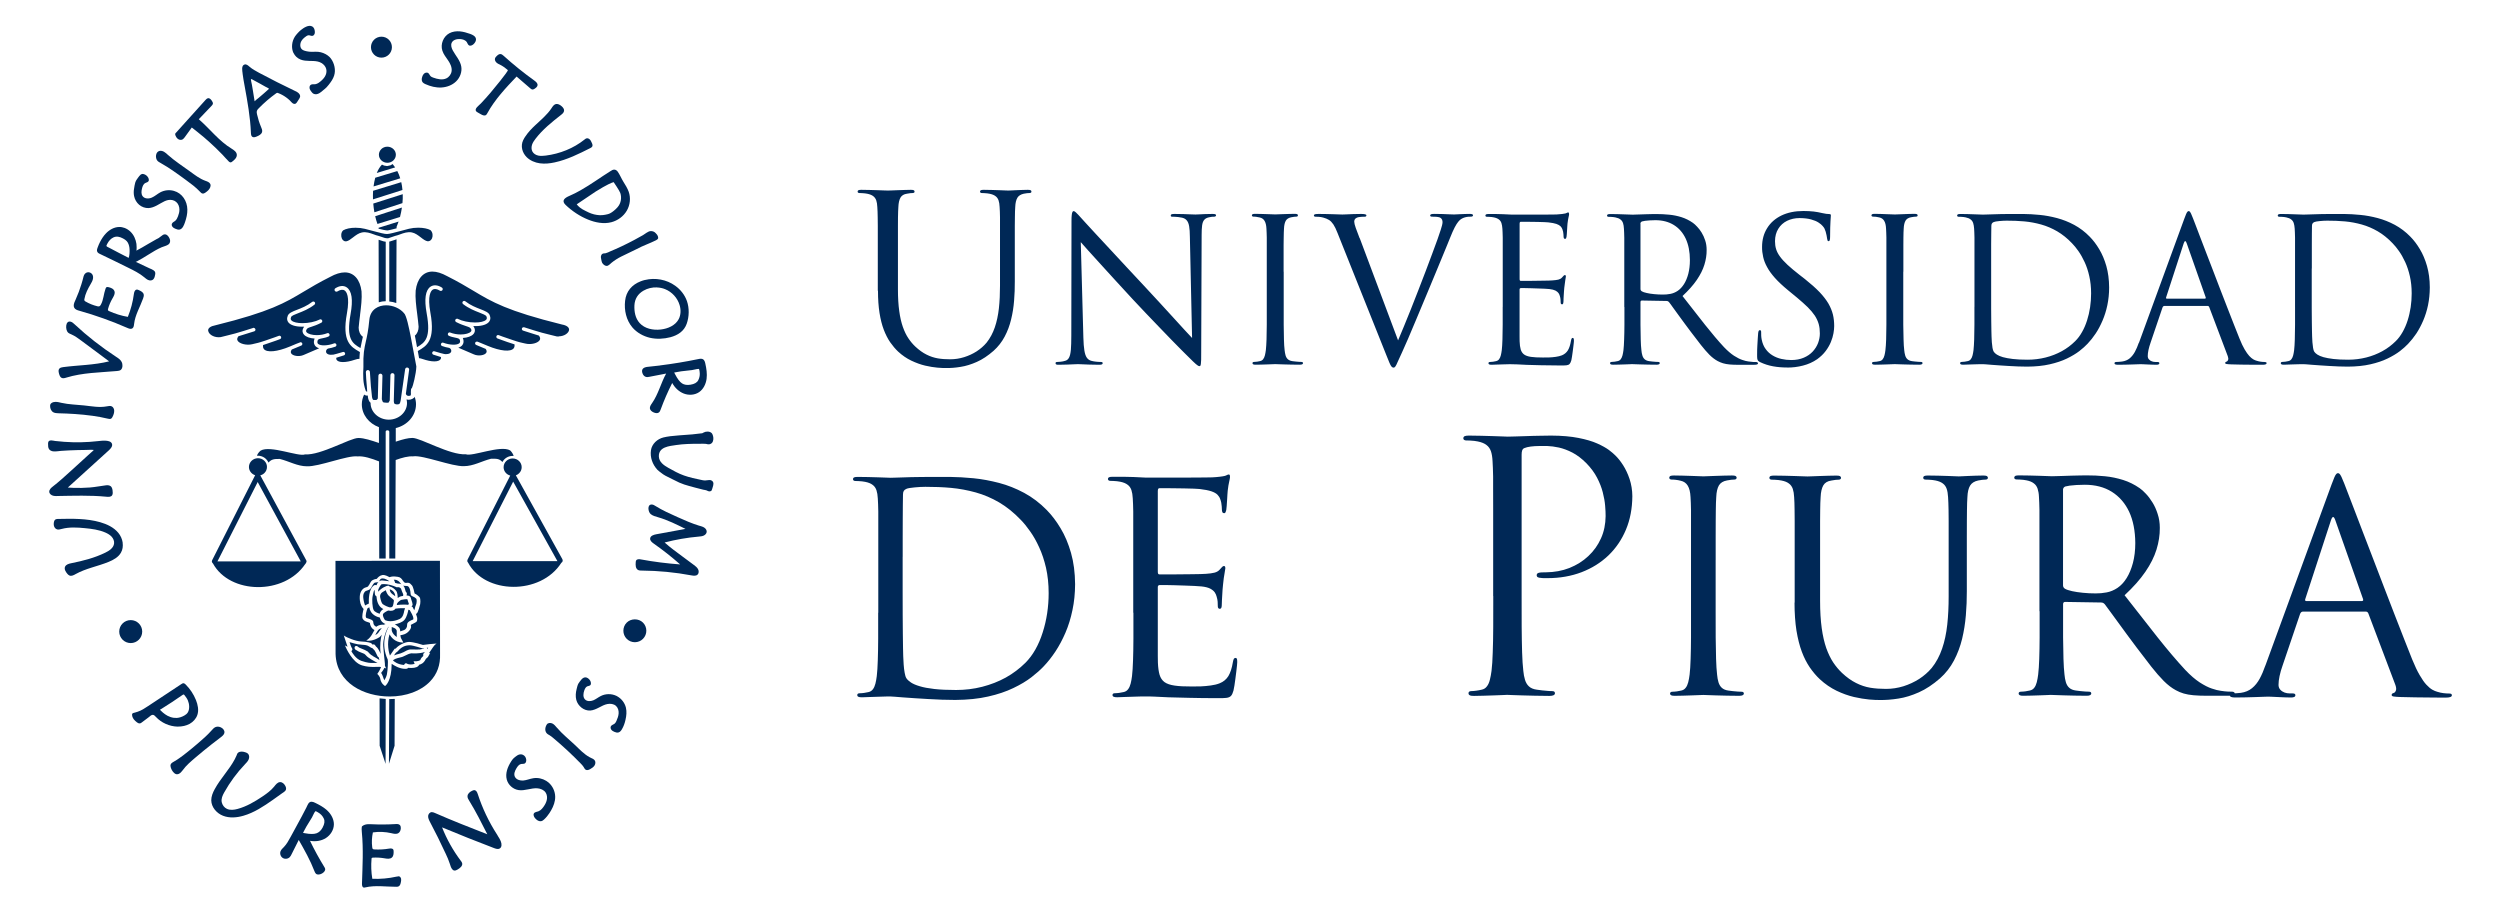 <svg xmlns="http://www.w3.org/2000/svg" id="Capa_1" viewBox="0 0 520 190"><defs><style>      .st0 {        fill-rule: evenodd;      }      .st0, .st1 {        fill: #002856;      }    </style></defs><path class="st0" d="M79.34,11.99c1.2,0,2.18-.97,2.18-2.18s-.97-2.18-2.18-2.18-2.18.98-2.18,2.18.97,2.18,2.18,2.18"></path><path class="st0" d="M130.36,129.5c-.93.93-.93,2.45,0,3.38.45.45,1.05.7,1.69.7s1.24-.25,1.69-.7c.93-.93.93-2.45,0-3.38-.9-.9-2.47-.9-3.38,0"></path><path class="st0" d="M29.58,131.37c0-1.32-1.07-2.39-2.39-2.39s-2.39,1.07-2.39,2.39,1.07,2.39,2.39,2.39,2.39-1.07,2.39-2.39"></path><path class="st0" d="M128.42,144.85c-.08-.04-.16-.09-.25-.13-.99-.46-2.2-.45-3.18.04-.55.27-1.03.68-1.59.91-.57.23-1.3.25-1.72-.19-.47-.49-.36-1.29-.13-1.92.13-.34.31-.7.65-.82.17-.06.36-.06.51-.16.32-.21.23-.71.03-1.04-.24-.38-.65-.7-1.09-.64-.31.04-.57.26-.77.51-.19.24-.44.53-.59.8-.17.32-.26.75-.35,1.11-.19.74-.26,1.52-.07,2.26.34,1.28,1.6,2.3,2.92,2.21.63-.05,1.23-.33,1.79-.62.56-.29,1.13-.61,1.75-.73s1.33-.04,1.8.39c.41.38.58.96.55,1.52-.03.56-.23,1.09-.46,1.6-.09.21-.2.42-.37.56-.24.2-.6.26-.77.53-.14.22-.08.53.07.73.15.21.39.35.63.45.27.12.58.21.87.13.32-.09.55-.38.72-.68.35-.59.58-1.25.73-1.93.2-.84.29-1.72.09-2.56-.24-.97-.9-1.84-1.78-2.33"></path><path class="st0" d="M122.6,157.48c-1.13-.63-2.04-1.6-2.98-2.5-1.28-1.21-2.66-2.3-3.8-3.64-.28-.32-.56-.68-.94-.86-.34-.16-.9-.16-1.13.19-.2.3-.33.66-.33,1.03,0,.35.14.71.41.93.13.11.28.19.43.27.32.19.6.42.88.66,1.98,1.66,3.87,3.42,5.67,5.27.21.21.41.43.57.68.14.22.25.49.48.61.29.15.64,0,.92-.16.33-.19.66-.4.87-.72.21-.32.27-.76.06-1.07-.17-.26-.48-.38-.77-.52-.11-.05-.22-.11-.33-.17"></path><path class="st0" d="M114.31,169.08c.11-.17.22-.34.32-.52.5-.87.87-1.85.85-2.85-.02-1.13-.54-2.23-1.4-2.96-.14-.12-.3-.23-.46-.33-.8-.49-1.77-.7-2.69-.55-.71.11-1.39.42-2.11.48-.59.04-1.29-.13-1.64-.64-.43-.63-.08-1.39.27-1.96.23-.37.52-.76.95-.84.27-.05.57.02.8-.14.23-.16.29-.55.25-.8-.05-.42-.3-.8-.69-.97-.24-.11-.52-.12-.77-.05-.13.03-.25.09-.37.16-.22.13-.42.31-.63.47-.09.07-.18.15-.26.24-.16.17-.29.37-.42.57-.72,1.12-1.25,2.49-.9,3.77.3,1.12,1.31,2.01,2.46,2.18.65.1,1.31-.02,1.96-.15.64-.13,1.3-.27,1.96-.22.66.06,1.33.33,1.7.88.3.45.36,1.04.24,1.56-.12.53-.39,1.01-.71,1.45-.18.25-.38.48-.63.67-.13.09-.27.17-.41.23-.16.06-.33.09-.5.14-.19.06-.37.16-.45.34-.09.19-.04.4.04.59.13.28.34.51.58.7.27.2.61.35.95.27.22-.05.4-.2.56-.34.44-.4.82-.87,1.15-1.37"></path><path class="st0" d="M103.49,173.74c-.05-.07-.09-.14-.14-.21-1.68-2.61-3.02-5.43-3.98-8.38-.11-.33-.27-.71-.61-.79-.2-.04-.4.04-.58.13-.46.22-.92.6-.94,1.11-.02.35.17.67.36.96,1.38,2.25,2.57,4.61,3.76,6.97-3.64-1.42-7.29-2.85-10.87-4.42-.22-.09-.44-.19-.67-.19-.39,0-.7.36-.76.73-.06.42.14.86.33,1.23,1.16,2.19,2.26,4.41,3.3,6.66.33.7.65,1.41.88,2.15.12.37.22.75.45,1.06.11.15.26.28.45.32.25.04.49-.08.71-.21.5-.29,1.08-.75.95-1.31-.04-.19-.16-.35-.28-.5-1.6-2.13-2.92-4.48-3.9-6.96,3.58,1.49,7.18,2.93,10.81,4.31.39.15.85.29,1.2.07.44-.27.41-.92.23-1.4-.17-.47-.44-.89-.71-1.31"></path><path class="st0" d="M82.83,182.29c-.12,0-.24.03-.36.05-1.65.37-3.34.52-5.03.45-.23-1.37-.28-2.77-.16-4.15,0-.06,0-.13.05-.18.05-.05.13-.06.21-.07.8-.05,1.6,0,2.39.13.54.1,1.18.21,1.59-.16.34-.31.37-.83.35-1.29,0-.12-.01-.25-.07-.36-.16-.27-.56-.25-.87-.2-1.01.17-2.04.23-3.06.17-.1,0-.21-.02-.29-.07-.12-.09-.15-.25-.16-.39-.13-1.03-.08-2.07.14-3.08,1.27-.18,2.57-.13,3.83.16.5.12,1.06.26,1.49-.02.33-.21.47-.63.49-1.02,0-.22-.03-.46-.18-.63-.22-.25-.61-.25-.95-.22-1.66.1-3.32.11-4.98.03-.44-.02-.89-.04-1.32.09-.21.06-.39.15-.56.29-.03.02-.07.04-.09.07-.03.04-.04.1-.04.15-.02.13-.03.27-.03.4,0,.21.02.43.04.64.35,3.56.14,7.16.03,10.74,0,.31.04.72.35.79.11.03.23,0,.34-.03,2.09-.49,4.28-.13,6.43-.13.17,0,.35,0,.5-.08.32-.16.41-.56.48-.91.04-.21.07-.43.04-.65-.04-.21-.16-.43-.36-.51-.07-.03-.15-.04-.22-.04"></path><path class="st0" d="M67.89,168.42c-.7-.6-1.52-1.04-2.35-1.44-.22-.11-.46-.21-.7-.22-.67-.04-.86.72-1.11,1.2-.32.63-.65,1.25-.98,1.88-.66,1.25-1.34,2.49-2.02,3.72-.11.2-.22.4-.33.6-.38.71-.78,1.42-1.33,2-.26.28-.57.53-.71.88-.2.49-.01,1.11.43,1.4.44.3,1.09.23,1.46-.14.18-.17.29-.4.4-.62.5-.99,1-1.98,1.49-2.97,1.2,2.11,2.39,4.22,3.26,6.48.08.2.16.4.31.54.33.3.87.17,1.26-.04.37-.21.74-.57.66-.99-.03-.14-.11-.26-.18-.38-1.08-1.76-2.07-3.57-2.97-5.43,1.13.2,2.34.04,3.31-.58.97-.62,1.65-1.71,1.66-2.85,0-1.05-.54-2.05-1.28-2.78-.09-.09-.18-.18-.28-.26M67.11,172.13c-.35.63-.77,1.02-1.29,1.2-.54.19-1.35.18-2.41-.02-.16-.03-.29-.05-.38-.07l.34-.65c.08-.17.21-.41.37-.68l1.15-1.88c.13-.23.22-.41.27-.55.04-.11.11-.24.2-.4.17-.31.27-.36.26-.35.06,0,.12.02.18.05l.33.18c.57.32.97.75,1.23,1.31.23.51.15,1.12-.26,1.86"></path><path class="st0" d="M58.78,164.93c.06-.04.12-.08.18-.12.21-.15.43-.31.51-.55.09-.26,0-.56-.13-.8-.22-.42-.62-.8-1.09-.78-.54.02-.9.53-1.24.95-.68.83-1.56,1.46-2.45,2.06-1.6,1.07-3.29,2.07-5.15,2.57-.73.2-1.54.3-2.22-.02-.54-.25-.94-.78-1.07-1.38-.15-.73.17-1.41.52-2.04,1.19-2.13,2.64-4.1,4.33-5.87.29-.3.6-.62.76-1.01.16-.39.14-.89-.16-1.18-.14-.13-.32-.21-.5-.27-.48-.17-1.06-.26-1.51.04-.22.15-.27.4-.37.64-.12.27-.25.53-.38.79-.56,1.05-1.26,2-1.97,2.95-.78,1.05-1.57,2.1-2.19,3.25-.39.71-.71,1.49-.71,2.3.02,1.46,1.14,2.71,2.45,3.22,1.34.52,2.84.4,4.22,0,2.25-.64,4.24-1.97,6.16-3.32.68-.48,1.35-.96,2.03-1.45"></path><path class="st0" d="M46.14,153.18c.26-.22.5-.47.54-.8.06-.48-.33-.91-.77-1.1-.34-.15-.74-.19-1.08-.05-.34.14-.59.44-.83.71-.87.98-1.86,1.85-2.86,2.7-1,.84-1.99,1.69-3.03,2.47-.51.38-1.03.75-1.56,1.09-.43.28-1.16.5-1.09,1.13.06.54.39,1.14.8,1.49.66.56,1.31-.01,1.71-.57.77-1.08,1.79-1.91,2.79-2.77,1.05-.89,2.11-1.76,3.19-2.61.65-.5,1.3-1,1.95-1.5.08-.06.16-.12.24-.19"></path><path class="st0" d="M36.93,151.13h.11c.83,0,1.68-.17,2.41-.57.73-.41,1.33-1.06,1.6-1.85.34-1,.1-2.12-.29-3.1-.49-1.21-1.22-2.32-2.15-3.24-.11-.11-.23-.22-.39-.25-.19-.03-.37.08-.53.19l-6.88,4.55c-.69.46-1.38.92-2.17,1.18-.18.06-.37.12-.55.17-.14.04-.44.09-.54.2-.13.13-.07.44-.03.6.06.23.18.46.33.64.17.21.4.41.61.58.17.14.38.25.6.24.2-.01.35-.13.5-.25.46-.37.94-.72,1.42-1.07.22-.17.46-.43.75-.46.28-.03.5.21.69.42,1.15,1.24,2.83,1.99,4.53,2.03M36.12,149.3c-.44-.06-.87-.21-1.26-.41-.34-.18-.66-.41-.96-.66-.15-.13-.29-.26-.43-.4-.03-.03-.18-.15-.17-.2,0-.06.21-.15.27-.18.74-.46,1.48-.94,2.22-1.42.73-.48,1.46-.98,2.18-1.48.08-.06.19-.12.28-.08.04.02.08.06.11.1.27.35.54.7.71,1.1.32.73.43,1.84-.02,2.54-.17.26-.42.46-.69.61-.48.28-1.02.47-1.57.51-.22.01-.46,0-.68-.03"></path><path class="st0" d="M50.46,15.32c.11.86.26,1.71.42,2.56.59,3.23,1.18,6.47,1.31,9.75.01.31.05.68.31.84.25.16.58.05.86-.06.49-.2,1.05-.47,1.16-.99.07-.34-.08-.68-.22-1.01-.36-.84-.63-1.71-.83-2.6-.06-.24-.1-.49-.04-.72.07-.24.24-.42.42-.6,1.11-1.13,2.31-2.16,3.6-3.09.05-.04.11-.08.17-.09.07-.01.15,0,.22.04.59.22,1.16.53,1.67.9.27.19.52.4.76.63.21.2.4.47.65.63.18.11.41.15.58.04.12-.06.2-.19.28-.3.14-.22.28-.43.42-.65.09-.15.19-.3.22-.47.04-.25-.07-.5-.24-.68-.21-.24-.51-.38-.79-.52-2.52-1.2-5.01-2.46-7.47-3.77-.71-.38-1.43-.77-2.04-1.3-.29-.25-.63-.55-.99-.45-.75.2-.49,1.33-.43,1.86,0,0,0,.02,0,.04M54.01,17.36c.4.22.79.45,1.19.67.23.13.58.26.76.44.02.02-2.02,1.78-2.2,1.92-.24.2-.52.38-.73.61l-.07.07s-.32-2.01-.35-2.19c-.07-.41-.13-.82-.21-1.23-.07-.39-.2-.81-.21-1.21.2,0,.49.21.67.3.39.2.78.4,1.15.62"></path><path class="st0" d="M36.7,28.57c.06.09.13.17.19.23.27.27.71.39,1.05.22.2-.11.34-.29.48-.47.49-.68.98-1.35,1.47-2.03.02-.02,2.35,1.87,2.55,2.05.84.71,1.65,1.46,2.45,2.22.47.46.94.93,1.4,1.4.45.46.86.99,1.33,1.43.11.1.26.18.41.15.09-.02.16-.07.24-.13.45-.34,1.02-.82.99-1.44-.02-.6-.62-.99-1.07-1.27-2.63-1.58-4.52-4.12-6.84-6.13.89-.93,1.77-1.86,2.66-2.79.12-.12.23-.25.27-.41.04-.21-.07-.42-.19-.6-.19-.3-.46-.62-.81-.57-.22.03-.39.21-.54.37-1.3,1.45-2.61,2.89-3.91,4.34-.57.63-1.14,1.27-1.71,1.9-.14.16-.29.32-.43.48-.1.11-.24.21-.25.36,0,.21.12.48.26.7"></path><path class="st0" d="M32.98,33.65c.12.09.26.16.39.23,1.86,1.04,3.58,2.3,5.3,3.56,1.03.75,2.06,1.51,2.93,2.44.15.16.32.35.54.38.19.03.37-.06.53-.16.27-.17.52-.38.73-.61.29-.33.52-.81.34-1.22-.18-.38-.64-.53-1.04-.67-1.18-.43-2.19-1.22-3.21-1.96-1.54-1.12-3.14-2.15-4.56-3.42-.25-.23-.5-.47-.8-.64-.29-.17-.65-.27-.98-.18-.81.21-.89,1.47-.42,2.02.07.09.16.16.25.22"></path><path class="st0" d="M29.26,36.32c-.22.17-.37.42-.54.63-.25.31-.47.65-.59,1.03-.13.4-.16.82-.24,1.23-.1.51-.1,1.06,0,1.57.14.7.51,1.35,1.05,1.81.54.46,1.26.72,1.97.69.59-.03,1.16-.26,1.68-.53.31-.16.62-.34.93-.52.46-.26.93-.52,1.44-.62.59-.12,1.24,0,1.69.4.46.39.67,1.01.67,1.6,0,.46-.12.93-.29,1.36-.13.33-.28.68-.55.93-.23.22-.61.32-.73.65-.09.22,0,.49.17.67.16.18.39.29.61.38.26.11.54.21.82.15.64-.13.93-.96,1.12-1.5.3-.86.52-1.76.5-2.67-.03-1.76-1.06-3.39-2.8-3.88-.94-.27-1.98-.15-2.84.31-.61.33-1.13.82-1.76,1.09-.64.28-1.49.26-1.9-.29-.33-.44-.27-1.05-.14-1.58.1-.43.27-.94.69-1.16.32-.17.71-.17.74-.63.01-.34-.23-.71-.48-.92-.24-.21-.8-.49-1.1-.26"></path><path class="st0" d="M29.38,36.26s-.08.04-.12.06"></path><path class="st0" d="M20.71,52.78s.08.04.12.06c1.96.93,3.9,1.89,5.85,2.85,1.14.56,2.31,1.14,3.3,1.96.26.21.51.44.82.58.4.18.85.16,1.14-.2.2-.25.28-.58.33-.9.03-.15.05-.3.01-.45-.04-.19-.17-.34-.33-.45-.25-.18-.55-.29-.83-.41-.32-.15-.65-.31-.98-.46-.64-.3-1.28-.6-1.92-.9.09.04.58-.28.67-.33.23-.12.46-.25.69-.38.45-.26.89-.54,1.34-.82.88-.55,1.77-1.1,2.73-1.51.46-.2,1.03-.29,1.42-.6.32-.25.38-.68.26-1.05-.11-.34-.35-.73-.66-.92-.25-.15-.52-.13-.77,0-.28.16-.5.41-.78.57,0,.05-.5.29-.56.32l-.63.36c-.41.23-.81.46-1.22.7-.78.45-1.55.93-2.36,1.34.08-.04.06-.6.07-.69,0-.24-.01-.48-.04-.72-.07-.47-.21-.94-.41-1.37-.41-.88-1.11-1.58-2.02-1.94-.38-.14-.77-.22-1.17-.21-1.04.02-2.01.57-2.73,1.32-.52.54-.93,1.18-1.27,1.85-.17.34-.32.69-.45,1.05-.12.33-.27.68-.06,1.01.1.15.26.25.43.34M22.17,51l.17-.34c.28-.54.72-1.04,1.28-1.29.64-.29,1.3-.12,1.89.19.4.2.83.48,1.06.88.25.43.36.94.38,1.43.02.55,0,1.25-.19,1.77,0-.02-1.76-.9-1.91-.98-.57-.3-1.14-.6-1.71-.9-.24-.13-.49-.26-.73-.38-.17-.08-.34-.17-.24-.38"></path><path class="st0" d="M15.43,64c.21.38.67.53,1.09.64,3.41.96,6.75,2.16,10,3.58.32.14.7.28,1,.09.29-.18.33-.58.37-.92.21-1.88,1.25-3.55,1.88-5.33.1-.28.19-.58.11-.87-.12-.42-.57-.65-.97-.83-.16-.07-.33-.15-.5-.12-.39.06-.52.55-.57.95-.21,1.62-.64,3.21-1.25,4.72-1.34-.23-2.66-.64-3.9-1.2-.08-.04-.16-.07-.21-.15-.06-.1-.03-.22,0-.34.21-.75.52-1.47.91-2.14.27-.47.59-.99.42-1.5-.17-.52-.76-.75-1.29-.86-.11-.02-.23-.04-.33,0-.13.06-.19.2-.24.33-.4,1.09-.41,2.32-.98,3.33-.08.14-.18.29-.34.34-.13.04-.27.02-.4-.02-.86-.21-1.68-.54-2.45-.99-.09-.05-.18-.11-.22-.2-.04-.09-.03-.2-.01-.3.19-1.11.72-2.13,1.29-3.1.18-.31.37-.63.46-.98.1-.35.09-.74-.1-1.05-.2-.31-.58-.49-.95-.45-.46.06-.76.43-.87.86-.13.55-.28,1.09-.45,1.63-.33,1.08-.73,2.14-1.19,3.17-.04.08-.07.16-.11.25-.21.45-.43.98-.2,1.42,0,0,0,.01,0,.02"></path><path class="st0" d="M12.22,77.5c.02.09.04.18.07.27.1.32.22.68.53.83.29.14.64.05.95-.05,3.4-1.05,7.02-1.06,10.57-1.38.27-.03.56-.06.77-.22.24-.19.34-.51.36-.81.02-.3-.04-.61-.18-.88-.24-.47-.71-.77-1.16-1.06-3.06-2-5.95-4.26-8.62-6.75-.24-.22-.49-.46-.81-.54-1.15-.29-1.12,1.72-.56,2.25.21.2.48.29.74.41.73.32,1.37.8,2.01,1.27l5.81,4.32c-3.12.79-6.37.78-9.56,1.2-.3.04-.62.1-.81.33-.18.23-.17.53-.1.82"></path><path class="st0" d="M11.1,85.76s.02,0,.04.02c.3.15.66.16,1,.18,2.33.06,4.66.19,6.97.51,0,0,.02,0,.04,0,1.1.15,2.19.35,3.27.61.21.05.48.11.68,0,.12-.07.2-.19.27-.31.23-.41.42-.94.38-1.42-.03-.32-.19-.65-.47-.81-.33-.18-.71-.08-1.06-.02-1.55.3-3.15-.02-4.73-.19-1.58-.17-3.17-.19-4.72-.54-.39-.09-.79-.2-1.2-.2-.28,0-.57.06-.81.21-.27.17-.34.35-.34.66,0,.51.22,1.05.68,1.3"></path><path class="st0" d="M11.81,103.17s.07,0,.11,0c3.4-.05,6.82-.18,10.21.15.4.04.96.08,1.2-.31.09-.15.12-.32.12-.5,0-.37-.04-.8-.22-1.13-.24-.43-.71-.49-1.16-.44-1.13.14-2.23.37-3.37.46-1.18.09-2.36.12-3.53.07-.35-.01-.71-.04-1.06-.06,2.84-2.58,5.68-5.16,8.53-7.74.4-.36.83-.86.65-1.37-.18-.48-.77-.59-1.22-.63-.55-.05-1.11.02-1.66.08-2.34.27-4.7.32-7.05.15-.64-.04-1.27-.11-1.91-.18-.38-.05-1.18-.31-1.39.19-.06.14-.06.29-.06.44,0,.36,0,.75.19,1.05.18.28.52.44.85.48.55.07,1.15-.06,1.7-.1,1.11-.08,2.24-.13,3.36-.16.57-.01,1.14-.02,1.72-.03.55,0,1.15-.07,1.7,0-.15.2-.4.37-.58.54-.21.18-.41.37-.61.55-.41.38-.83.76-1.25,1.14-.82.75-1.64,1.5-2.47,2.25-1.17,1.07-2.34,2.13-3.59,3.1-.38.29-.81.67-.77,1.15.04.41.42.69.8.79.25.07.51.08.77.07M21.38,101.51h0s0,0,0,0Z"></path><path class="st0" d="M25.52,112.87c-.11-.74-.43-1.46-.91-2.04-.94-1.14-2.35-1.8-3.77-2.21-2.81-.8-5.78-.74-8.7-.68-.26,0-.61.02-.77.26-.18.28-.23.76-.17,1.08.06.38.32.74.69.84.31.08.63-.02.94-.1,1.58-.42,3.24-.32,4.86-.16,1.44.14,2.9.33,4.23.91.47.21.94.47,1.29.85.35.38.58.9.52,1.41-.09.91-.97,1.51-1.8,1.91-2.23,1.1-4.67,1.72-7.11,2.21-.51.1-1.08.26-1.29.73-.21.49.11,1.03.45,1.44.13.16.28.31.47.39.43.18.9-.08,1.3-.31,2.12-1.18,4.58-1.6,6.83-2.52,1.01-.41,2.03-.97,2.57-1.91.37-.63.46-1.37.36-2.1"></path><path class="st0" d="M61.06,11.03c.28.58.75,1.07,1.45,1.35.02,0,.04.02.05.02,1.14.44,2.36.14,3.53.4,1.11.25,2.03,1.19,1.78,2.39-.11.51-.39.96-.76,1.33-.44.45-1.11,1.04-1.78,1.01-.23,0-.47-.02-.67.1-.2.12-.29.36-.28.59,0,.23.1.45.23.64.18.26.37.54.67.67.38.16.81.05,1.16-.16.29-.16.53-.39.78-.6.24-.2.51-.4.72-.63.31-.34.61-.71.87-1.09.38-.55.7-1.15.8-1.8.2-1.15-.25-2.6-1.09-3.42-.22-.21-.48-.4-.77-.56-.67-.36-1.34-.53-2.1-.51-.52.02-1.03.04-1.54-.04-.26-.04-.52-.09-.76-.17-.16-.05-.31-.12-.45-.21-.58-.39-.52-1.28-.21-1.82.17-.29.41-.54.67-.74.22-.17.56-.46.87-.45.26.01.51.18.78.12.19-.04.33-.2.41-.37.07-.18.08-.37.06-.56-.03-.39-.18-.81-.52-1.01-.76-.45-1.84.3-2.41.76-.35.28-.95.93-1.21,1.33-.66,1.03-.8,2.4-.29,3.45"></path><path class="st0" d="M145.5,109.37c-1.58-.48-3.1-1.15-4.61-1.83-1.54-.69-3.09-1.38-4.53-2.28-.24-.15-.49-.31-.77-.32-1.05-.05-.78,1.54-.26,1.98.44.37,1.01.51,1.56.67,1.98.57,3.84,1.5,5.69,2.42-2.03.37-4.06.74-6.09,1.12-.54.1-1.21.32-1.26.87-.05.46.38.81.75,1.07,1.91,1.34,3.74,2.78,5.49,4.33-2.74-.2-5.47-.54-8.16-1.04-.35-.07-.8-.1-.99.21-.07.11-.08.25-.09.39-.05.58-.04,1.28.46,1.58.24.14.52.14.8.14,3.46.03,6.92.36,10.33,1,.43.08.93.15,1.26-.15.31-.28.31-.79.11-1.15-.2-.37-.54-.63-.88-.88-.83-.61-1.66-1.22-2.48-1.84-1.22-.9-2.46-1.81-3.59-2.82,2.33-.61,4.71-1.02,7.11-1.23.34-.03.69-.06,1.01-.2.31-.14.59-.42.63-.76.04-.35-.19-.69-.47-.88-.29-.2-.63-.3-.97-.4,0,0-.02,0-.03,0"></path><path class="st0" d="M146.4,89.94c-.11.05-.2.13-.32.17-.13.04-.28.03-.41.05-.53.07-1.08.13-1.66.19-.58.05-1.52.12-2.81.21-1.32.09-2.4.23-3.21.43-1.26.31-2.39,1.33-2.59,2.65-.22,1.5.33,2.98,1.34,4.08.23.25.52.41.78.63.54.46,1.21.77,1.84,1.08.64.32,1.28.65,1.93.95.67.3,1.37.52,2.07.71.42.12.84.23,1.25.34.56.15,1.12.29,1.68.43.17.04.42.06.61.12.23.08.42.23.67.23.14,0,.27-.04.38-.12.07-.05.09-.14.12-.22.04-.09.07-.19.1-.29.06-.2.12-.39.17-.59.06-.22.08-.48-.01-.7-.11-.25-.37-.4-.63-.44-.05,0-.11,0-.16,0-.3,0-.6.09-.9.09-.27,0-.54-.06-.8-.12-1.21-.24-2.42-.51-3.58-.92-1.15-.4-2.21-1.01-3.27-1.6-.91-.51-1.92-1.21-1.95-2.37-.05-1.98,2.15-2.14,3.6-2.36,1.54-.23,3.09-.26,4.65-.26.32,0,1.41-.03,1.62.03.71.22,1.07-.06,1.24-.29.14-.19.19-.43.22-.65.03-.24,0-.49-.06-.72-.06-.21-.14-.46-.31-.62-.4-.37-1.15-.36-1.61-.11"></path><path class="st0" d="M137.29,76.02c-.85.11-1.71.2-2.56.28-.92.09-1.46.51-1.04,1.48.13.29.37.54.68.62.23.06.48.02.72-.03,1.16-.22,2.32-.45,3.47-.67-1.1,1.99-1.63,4.29-2.93,6.15-.23.34-.51.71-.45,1.12.06.4.45.68.82.83.34.14.75.21,1.04,0,.21-.15.3-.41.39-.65.69-1.88,1.49-3.71,2.39-5.49.53.97,1.37,1.8,2.41,2.2,1.04.4,2.27.33,3.19-.3.89-.61,1.4-1.68,1.55-2.75.14-1.07-.03-2.16-.27-3.22-.07-.32-.18-.67-.45-.85-.29-.19-.67-.12-1.01-.05-2.64.55-5.3.99-7.97,1.32M141.72,77.23l2.19-.25c.26-.04.46-.08.6-.12.11-.03.26-.06.44-.09.12-.02.22-.03.3-.03.07,0,.11,0,.12,0,.05.06.08.12.09.19l.06.37c.1.64,0,1.23-.28,1.78-.26.5-.79.81-1.63.94-.7.11-1.28.03-1.74-.27-.48-.31-.97-.96-1.46-1.92-.08-.14-.14-.26-.18-.34l.72-.13c.19-.04.45-.08.77-.13"></path><path class="st0" d="M134.15,58.23c-.3.07-.6.17-.89.28-1.84.71-3.03,2.1-3.24,4.06-.22,1.95.23,4.02,1.52,5.54.92,1.08,2.27,1.83,3.65,2.15,1.4.32,2.88.24,4.26-.12,1.53-.41,2.83-1.24,3.38-2.79.53-1.48.57-3.27.04-4.76-.45-1.27-1.33-2.37-2.42-3.15-1.79-1.3-4.16-1.73-6.31-1.2M136.64,59.79c.58.02,1.15.13,1.69.35,1.44.57,2.59,1.83,3.03,3.32.29.96.27,2.04-.19,2.92-.7,1.33-2.25,1.99-3.74,2.16-1.59.18-3.33-.17-4.4-1.36-.89-.99-1.13-2.38-1.07-3.67.07-1.34.71-2.37,1.88-3.05.84-.49,1.83-.72,2.8-.68"></path><path class="st0" d="M126.74,52.38c-.26.1-.53.24-.8.3-.21.04-.4,0-.6.1-.17.09-.29.26-.33.45-.06.25,0,.5.05.74.05.23.08.49.19.7.1.18.26.34.43.46.15.1.31.18.49.18.41,0,.72-.41,1.01-.64.63-.51,1.3-.94,2.02-1.3l3.2-1.55c1.31-.72,2.73-1.18,4.06-1.85.16-.1.35-.2.42-.38,0-.02,0-.03.01-.04,0-.03.01-.06.01-.09.01-.19-.08-.37-.16-.53-.04-.08-.08-.14-.36-.44-.14-.15-.31-.28-.52-.35-.17-.06-.35-.07-.52-.07-.51,0-1.18.6-1.6.84-.6.35-1.21.68-1.81,1-1.69.9-3.43,1.73-5.2,2.46"></path><path class="st0" d="M120.79,39.56c-.77.44-1.57.85-2.39,1.2-.91.39-1.7.96-.76,1.86,1.34,1.28,2.97,2.37,4.69,3.06,1.49.61,3.25.96,4.84.54,1.32-.35,2.51-1.21,3.2-2.39.69-1.18.86-2.66.4-3.95-.27-.74-.69-1.41-1.11-2.08-.41-.66-.71-1.42-1.15-2.06-.17-.25-.43-.45-.73-.46-.28-.01-.53.14-.76.29-2.09,1.3-4.09,2.78-6.23,3.99M127.64,37.88s1.22,1.78,1.38,2.26c.17.5.2,1.01.11,1.54-.09.52-.31.99-.66,1.4-.23.28-.51.53-.79.76-.25.2-.51.4-.8.54-.32.16-.67.22-1.01.29-.31.06-.63.09-.96.09h-.17c-.38-.02-.77-.07-1.17-.17-.86-.21-1.49-.59-1.78-.72-.45-.21-.85-.45-1.19-.72-.27-.22-.48-.44-.64-.65.03-.02,3.95-2.66,3.95-2.66,2.36-1.47,3.34-1.86,3.74-1.96"></path><path class="st0" d="M109.26,28.39c-.16.25-.31.5-.44.77-.58,1.21-.21,2.6.73,3.53.73.72,1.73,1.14,2.75,1.28,1.02.14,2.05.03,3.06-.19,2.61-.56,5.03-1.77,7.41-2.97.16-.08.32-.17.41-.32.14-.24.03-.54-.09-.79-.11-.24-.21-.49-.4-.68-.18-.19-.46-.31-.71-.24-.15.04-.27.14-.39.24-2.3,1.84-5.15,2.97-8.08,3.34-.52.06-1.05.11-1.55,0-.51-.11-.99-.4-1.23-.86-.22-.43-.21-.95-.06-1.41.15-.46.44-.86.73-1.24,1.47-1.92,3.38-3.45,5.28-4.94.3-.23.63-.51.65-.89.03-.36-.23-.68-.5-.92-.35-.31-.82-.58-1.27-.44-.38.12-.62.5-.84.84-.89,1.35-2.17,2.4-3.35,3.51-.77.72-1.53,1.5-2.11,2.4"></path><path class="st0" d="M99.1,23.21c.06.05.13.11.23.16.23.13.46.27.7.4.32.19.74.37,1.05.16.13-.09.21-.23.28-.37,1.57-2.87,3.84-5.27,6.09-7.64.94.81,1.89,1.63,2.83,2.44.15.13.31.26.51.26.15,0,.29-.08.42-.17.27-.18.56-.4.6-.72.05-.41-.33-.73-.66-.97-2.22-1.59-4.35-3.31-6.38-5.14-.2-.18-.42-.37-.69-.38-.32-.01-.58.23-.81.46-.12.12-.23.24-.29.39-.13.31.03.68.27.91.24.23.56.37.86.52.55.28,1.06.64,1.52,1.06.18.16-3.26,4.31-3.59,4.69-.65.76-1.31,1.5-2,2.23-.45.48-1.52,1.16-.93,1.72"></path><path class="st0" d="M88.29,17.4c.07.04.13.07.2.1,1.04.47,2.17.76,3.31.7,1.13-.06,2.27-.48,3.08-1.28.81-.79,1.26-1.98,1.06-3.1-.22-1.24-1.15-2.21-1.75-3.31-.27-.49-.47-1.1-.24-1.61.28-.62,1.08-.82,1.76-.78.54.04,1.12.21,1.4.67.14.22.21.51.43.64.29.18.67,0,.92-.21.34-.3.62-.74.53-1.18-.11-.53-.68-.8-1.19-.99-.7-.25-1.42-.46-2.16-.53-.74-.06-1.51.04-2.17.39-1.25.67-1.9,2.28-1.46,3.63.24.75.76,1.38,1.2,2.03.44.65.82,1.41.73,2.2-.08.65-.51,1.25-1.1,1.53-.84.4-1.83.16-2.71-.15-.21-.08-.43-.16-.58-.32-.19-.19-.26-.49-.49-.64-.29-.2-.71-.06-.94.21-.34.4-.58,1.26-.21,1.71.1.13.24.21.38.29"></path><path class="st1" d="M45.23,116.77h17.33s-8.96-16.51-8.96-16.51l-8.37,16.51ZM63.71,116.95c-.03.15-.05.19-.21.35-4.37,6.54-15.68,6.33-19.2-.09-.13-.1-.21-.23-.22-.38-.01-.03-.03-.04-.04-.07h.03c0-.07.02-.15.05-.22l8.95-17.69c-.74-.24-1.29-.92-1.29-1.72,0-1,.84-1.82,1.88-1.82s1.87.81,1.87,1.81c0,.48-.19.94-.54,1.28-.24.23-.53.39-.85.47l9.58,17.71c.03.06.04.12.05.18l-.06.18ZM116.2,70c-.14,0-.28,0-.38-.02l-1.31-.32c-1.55-.38-1.97-.49-3.5-.96l-1.99-.63h-.1c-.16-.01-.3.09-.36.24-.06.2.05.4.25.46.83.27,1.47.47,1.98.63l1.29.4c.26.32.33.61.22.86-.23.52-1.17.9-2.18.9-.31,0-.61-.04-.89-.11l-.53-.12c-.43-.1-.88-.2-1.25-.33l-.88-.29c-.72-.24-1.44-.49-2.04-.7l-.8-.3-.13-.02c-.15,0-.29.09-.34.23-.08.19.02.41.21.48.18.07.46.18.82.3.97.36,1.55.55,2.06.71.22.08.45.15.67.22.04.34-.02.63-.18.83-.62.77-2.75.59-5.42-.53-.23-.11-.75-.32-1.35-.56l-.74-.3-.14-.02c-.14,0-.28.08-.34.22-.08.19,0,.4.2.48.08.03.2.08.33.14l1.64.68c.15.21.28.5.15.76-.28.58-1.66.81-2.61.38-.56-.26-2.03-.89-3.23-1.39.29-.09.52-.21.7-.38.22-.21.55-.68.3-1.47-.02-.06-.04-.12-.07-.17,1-.06,1.81-.36,2.22-.82.21-.23.49-.73.11-1.43-.05-.08-.1-.16-.15-.22,1.43.06,2.58-.21,3.14-.74.43-.41.53-.96.27-1.56-.23-.55-.93-.83-1.9-1.21-.93-.36-2.09-.81-3.18-1.66-.15-.11-.39-.09-.52.07-.12.16-.09.39.07.52,1.18.91,2.39,1.38,3.37,1.76.71.28,1.38.54,1.49.8.17.4.05.6-.1.73-.36.34-1.21.54-2.27.54-1.28,0-2.65-.29-3.59-.75l-.11-.04h-.06c-.14,0-.27.08-.33.2-.04.09-.05.19-.02.28.03.1.09.17.18.22.89.46,1.56.67,2.06.84.63.21.86.29,1.02.57.17.3.08.47-.02.58-.31.35-1.16.59-2.12.59-.76,0-1.51-.14-2.17-.4l-.13-.03c-.15,0-.29.09-.34.23-.08.19,0,.39.19.48.44.2.88.29,1.27.37.58.12.92.2,1,.46.15.47-.04.65-.1.71-.46.44-2,.4-3.32-.1l-.14-.03c-.15,0-.29.1-.35.24-.07.19.03.4.21.47.49.18,1,.31,1.5.39h0c.29.11.47.41.42.71-.06.37-.46.59-1.07.59-.13,0-.28,0-.4-.03l-.16-.04c-.27-.06-.63-.14-1.86-.52l-.11-.02c-.16,0-.3.11-.35.26-.03.09-.02.2.02.28.05.09.13.15.21.18.55.17.7.21.89.28l.68.21c.04.15.03.3-.05.43-.18.31-.66.48-1.33.48s-1.49-.17-2.45-.5c-.27-.1-.5-.15-.71-.17l-.27-1.48.04-.03c1.79-1.03,3.65-2.09,2.58-7.96-.65-3.58.12-4.53.47-4.77.37-.25.92-.17,1.51.2.17.11.42.05.53-.12.05-.09.07-.19.05-.29-.02-.1-.08-.19-.17-.24-.87-.55-1.71-.61-2.35-.19-1.08.72-1.35,2.6-.81,5.56.93,5.13-.33,6.06-2.01,7.03l-.34-1.84-.11-.56c.52-.41.78-1.12.78-1.86-.07-.87-.19-1.79-.29-2.61-.22-1.7-.44-3.45-.32-4.9.3-2.47,1.6-3.95,3.48-3.95.9,0,1.93.32,3.07.95,2.31,1.16,3.98,2.16,5.47,3.05,3.89,2.33,6.96,4.17,18.41,7.01.97.17,1.52.59,1.48,1.11-.06.64-.97,1.35-2.18,1.35M116.99,116.34l-9.69-17.47c.25-.09.47-.23.66-.42.36-.34.55-.79.55-1.28,0-1-.84-1.81-1.88-1.81s-1.88.82-1.88,1.82c0,.83.59,1.53,1.38,1.74l-8.88,17.49c-.05.1-.05.2-.04.3h-.04s.04.06.06.09c.02.08.06.15.12.21,3.46,6.63,15.1,6.83,19.41.05.26-.14.36-.46.22-.72M106.74,100.18l9.2,16.53h-17.62s8.42-16.53,8.42-16.53ZM85.98,94.93c-1.05-.09-2.36.27-3.68.75l-.08,20.5h-1.25v-26.4s-.03-.28-.38-.28-.37.23-.37.28v26.4s-1.34,0-1.34,0l-.04-20.21c-1.59-.62-3.2-1.15-4.47-1.04-2.12-.26-8.04,2.17-10.53,2.06-1.95,0-3.72-1.05-5.64-1.53-1.23-.02-1.76.08-2.36.76-.36-.84-1.21-1.43-2.2-1.43-.06,0-.13.01-.19.02.15-.6.73-1.06.78-1.09,1.98-1.16,7.87,1.33,9.2.8,3.35.2,9.37-3.42,11.12-3.42,1.2,0,2.75.53,4.27,1.04v-3.29c-2.08-.76-3.56-2.6-3.56-4.76,0-.72.18-1.4.48-2.02.23.17.48.25.76.2l.04.39c.04.28.2.82.44,1.03.02.03.06.05.1.07,0,.02,0,.05,0,.07,0,1.9,1.71,3.46,3.79,3.46s3.79-1.55,3.79-3.46c0-.26-.04-.5-.1-.74.49.14,1.09.04,1.55-.35.07-.06.1-.14.13-.23.18.5.29,1.03.29,1.57,0,2.38-1.79,4.38-4.21,4.96v2.83c.1-.04.21-.07.32-.11,1.13-.37,2.24-.67,3.14-.67,1.74,0,7.77,3.61,11.12,3.4,1.33.53,7.23-1.97,9.2-.81.05.03.59.55.73,1.17-.08,0-.14-.02-.22-.02-.92,0-1.71.52-2.11,1.27-.6-.68-1.14-.71-2.37-.68-1.91.48-3.67,1.54-5.63,1.54-2.5.1-8.42-2.32-10.54-2.05M89.45,141.75c-1.9,1.98-4.97,3.12-8.41,3.12-5.28,0-11.04-2.77-11.24-8.84l-.02-19.37,21.73-.02.02,19.38c.09,2.28-.61,4.21-2.09,5.74M88.86,135.01c.02-.08,0-.15-.04-.2-.02-.03-.04-.05-.06-.06.11-.01.22-.03.31-.04-.07.1-.14.21-.21.31M88.21,135.81c-.21.14-.21.43-.16.63-.47.39-.59.71-.61.85-.49.32-1.19.26-1.21.26l-.21-.02.23.55c-.28.08-.55.13-.8.13-.59,0-.89-.22-.89-.22l-.11-.04c-.2,0-.34.22-.42.36-1.31-.09-2.06-.71-2.3-.95.1-.09.29-.22.54-.33.29-.11.67-.21.97-.28.25-.06.46-.11.56-.16.12-.05.23-.11.36-.17.5-.25,1.07-.52,1.39-.52v-.12l.02.12c1.66.07,2.35-.15,2.62-.24.04-.01.09-.03.1-.03.04,0,.07-.02.11-.04-.09.11-.16.19-.21.21M82.38,135.71c.08,0,.19-.04.43-.33.67-.79,1.45-1.16,2.38-1.16h.11c.6.01,2.51.63,2.53.63h.03s.03,0,.03,0c.09-.02.21-.03.34-.05-.03.02-.06.05-.08.07-.09.05-.58.2-.82.22-.05,0-.2.01-.6.01-.56,0-1.28-.01-1.28-.01h0c-.5-.04-1.23.4-1.51.56-.24.14-.98.39-1.09.39s-.55.16-.91.29l.46-.64ZM80.49,140.22c-.12.54-.38,1.02-.54,1.28-.1-.2-.23-.51-.32-.81-.1-.35-.27-.6-.36-.72.15-.18.49-.63.69-1.06l.36.12-.13-.27c-.08-.15-.14-.33-.13-.37.03-.12,0-.35-.06-.96-.07-.61-.17-1.54-.28-3-.09-1.15.37-2.91,1.05-4.04.02,0,.04,0,.07-.01-.43.76-1.72,3.53-.19,6.81.1.22,0,2.29-.17,3.05M78.89,131.33c-.04.06-.09.13-.13.19-.19.27-.47.46-.7.59.11-.24.25-.57.53-.95.28-.38.6-.47.83-.48-.21.17-.37.4-.53.64M77.63,129.35c-.02-.38-.58-.55-1.22-.75l-.15-.05c-.06-.02-.1-.06-.13-.13-.19-.4.14-1.46.31-1.89l.38-.21c.22,1.64,1.8,2.05,2.18,2.13.25.88.79,1.21,1.18,1.35l-.37.14c-.83-.07-1.36.28-1.54.43-.6-.3-.62-.71-.63-1.01M75.56,124.29c-.08-.8.3-1.27.55-1.38.05-.02.11-.04.18-.05.27-.09.69-.21.87-.56.14-.28.5-.89.7-1.06.08-.06.22-.07.37-.09.22-.02.48-.04.64-.26.06-.08.11-.16.14-.24.12-.21.18-.32.57-.34h.03c.44,0,1,.32,1.38.59-.33-.05-.7-.09-1.05-.12-.14-.01-.29-.02-.4-.04-.67-.07-1,.51-1.02.54l-.2.44c-.08-.03-.17-.04-.29-.04h-.09c-1.32.61-1.25,3.31-1.22,3.86-.3.12-.62.3-.77.4-.13-.26-.33-.94-.4-1.66M82.47,122.13l.04.02h.04s.09-.02.21-.02c.14,0,.27.02.36.07.3.14.35.35.41.57.02.06.04.12.06.18.12.32.21.55.28.67,0,.14,0,.29-.04.34-.14.02-.49.06-.63.13-.04.02-.27.14-.48.29,0-.41-.03-1.14-.34-1.51-.41-.49-.89-.8-1.33-.87-.04-.09-.15-.18-.33-.18-.28,0-1.37.44-2.04,1.25-.02-.16-.03-.32-.01-.39.06-.25.53-1.06.65-1.13.14-.04.33-.06.54-.06.76,0,1.74.24,2.63.65M83.18,121.17c.12.15.21.27.31.36-.16-.08-.36-.14-.59-.14-.05,0-.1,0-.15,0l-.56-.15c-.04-.14-.12-.44-.29-.65.29-.04.82,0,1.28.57M84.73,121.9c.48.07.67,1.13.66,1.45,0,.48.17.59.47.71.2.08.44.19.74.49.11.11.11.93-.11,1.34-.08.15-.13.35-.17.54-.04.17-.09.38-.16.5l-.35-.69-.22-.07c.12-.11.24-.28.23-.46,0-.18-.13-.56-.25-.94-.04-.11-.06-.19-.07-.2,0-.21-.15-.74-.93-.7.06-.24.09-.49.01-.59-.03-.04-.06-.07-.09-.11-.05-.06-.11-.13-.12-.19,0,0-.22-.9-.36-1.01,0,0-.02-.02-.04-.04-.03-.03-.06-.07-.12-.13.24.1.44.03.87.09M85.83,128.89c-.05.02-.11.04-.18.08l-.09.04c-.34.16-.91.42-.88.95.03.52-.25.97-.7,1.12-.2.07-.34.12-.46.16-.14.05-.22.08-.27.09,0-.21-.05-.57-.2-.76-.13-.17-.53-.5-.92-.7.59-.13,1.54-.4,2-.94.52-.62.74-1.71.81-2.1l.29.08c.23.38.75,1.31.75,1.66,0,.28-.01.29-.15.33M81.48,130.75c0-.07,0-.22,0-.34.05.02.11.04.19.08.09.04.19.09.32.13.3.1.53.43.53.6v.29c0,.54,0,.8,0,.87,0,.03.01.07.02.13-1.13-.77-1.1-1.54-1.06-1.77M82.53,125.83c.03-.14.06-.29.09-.34.14-.25.7-.71.9-.73.05,0,.13-.02.21-.03.22-.04.56-.1.81-.1.1,0,.16,0,.2.02l.13.44c.04.13.08.22.11.3.06.13.08.18.04.27-.02.06-.1.14-.21.14h0s-.16-.05-.69-.05-1.17.04-1.59.09M79.76,126.68c-.28.16-.7.49-.77.98-.38-.11-1.09-.38-1.28-.79-.25-.51-.38-2.11-.19-2.93.04-.16.06-.29.09-.42.09-.4.13-.62.3-.84.03.27.06.67.07.88.02.26.18.38.28.46.02.02.06.04.06.05,0,.01,0,.04,0,.09.1,1.28.58,2.12,1.41,2.52M81.07,122.57c.33.11,1.08.45,1.14,1.45-.07-.06-.15-.12-.24-.18-.17-.11-.6-.4-.77-.72-.1-.2-.13-.41-.13-.55M81.67,124.59l.17.14c.13.11.1.32,0,.83l-.03.12c-.11.56-.23.59-.56.65-.36.07-1.42-.48-1.66-.69-.2-.16-.41-.83-.51-1.38-.06-.33,0-.6.21-.87.11-.15.59-.43.96-.63.07.37.36.88.53,1.07.17.18.59.52.88.75M80.19,129.03h-.04c-.14-.06-.57-.81-.5-1.24.05-.27.68-.62,1.09-.8.19.04.37.06.53.06.64,0,.9-.31.98-.45.46-.08,1.04-.1,1.45-.1.23,0,.42,0,.55,0-.05.14-.13.35-.16.5l-.02.07c-.07.44-.23,1.36-.96,1.69-.66.3-1.29.45-1.88.45-.55,0-.91-.13-1.06-.19M77.57,136.45c-.53-.26-.89-.71-1.04-.88-.03-.04-.05-.05-.06-.06-.1-.1-1.02-.54-1.49-.69-.25-.08-.37-.18-.48-.27-.11-.09-.21-.18-.41-.19-.14,0-.25.07-.3.18-.07.15-.04.38.08.53.02.02.06.07.76.46.5.19,1.06.41,1.13.46.1.07.35.28.46.43.29.38,1.87,1.25,2.3,1.48-.21,0-.47-.01-.66-.01h-.22c-.65.02-1.2,0-2.47-.43-1.18-.41-1.9-1.68-2.09-2.03.08-.06.18-.16.21-.29.02-.1,0-.19-.06-.28-.21-.32-.41-.94-.52-1.3.13.05.31.1.55.16.14.04.29.08.43.12.54.16.87.21,1.5.25l.18.02c.57.04,1.02.07,1.43.37.3.22.52.33.65.33h0c.1.13.25.28.42.43.11.1.45.8.66,1.27.05.11.16.17.23.19l.17.59c-.32-.21-.87-.57-1.37-.82M88.02,134.16c-.27-.09-2.04-.64-2.92-.64h-.07c-.92.03-2.27.79-2.7,1.37l-.25.05-.98,1.42c-.21-.62-.69-2.45-.08-4.42.29.54,1.08,1.63,2.66,1.71h.22s-.1-.19-.1-.19c0,0-.33-.63-.41-.77-.04-.09-.1-.39-.11-.57.33-.03,1.19-.16,1.8-.88.57-.66.43-1.05.36-1.24,0,0,0-.01,0-.02.06-.03.15-.08.25-.13.63-.3.94-.48,1.01-.63.1-.24.13-.66,0-.99-.09-.21-.14-.4-.17-.5.09-.08.25-.24.33-.37.11-.18.48-1.38.53-1.66,0,0,.19-1.13-.15-1.53-.13-.15-.66-.61-1-.72-.07-.33-.31-1.46-.58-1.72-.06-.06-.11-.11-.16-.16-.17-.19-.33-.36-.69-.36h-.04c-.07,0-.13,0-.2.02-.14.01-.26.02-.34-.02-.2-.1-.32-.29-.46-.48-.21-.32-.46-.68-1.03-.75-.91-.12-1.05-.12-1.75.07-.2-.12-.93-.54-1.47-.44-.56.11-.91.47-1.15.79-.2.03-.89.13-1.18.54-.15.21-.24.41-.33.56-.07.15-.13.27-.2.31l-.05.03v.06s-.04.16-.56.29c-.56.15-1.18.81-1.22,1.92-.04,1.22.29,1.79.4,2l.02.04c.1.17.23.38.38.52-.11.4-.43,1.65-.18,2.05.27.44.62.55,1.18.72.36.11.34.19.33.22,0,.02,0,.04,0,.07,0,.12.17.94.93,1.32-.13.22-.39.69-.53.94-.17.32-.57.82-.91,1.05l-.28.19.34.04s1.06.12,2.41-.73c.15-.09.28-.27.43-.46.02-.02.04-.05.05-.07-.2.75-.45,2.15-.22,4-.1-.25-.5-1.2-.96-1.52-.13-.22-.31-.46-.48-.46-.1,0-.21.02-.28.03l-.22-.26-.04-.03s-.73-.31-2.02-.34c-1.25-.03-3.08-.89-3.38-1.07l-.29-.18.78,2.34-.54-.28.14.32c.06.13,1.39,3.24,3.41,3.84.97.29,1.81.32,2.36.32.24,0,.46,0,.66-.01.42-.02.75-.02.95.03-.1.24-.34.8-.73,1.34l-.07.09.08.08s.47.44.55.96c.17.98.9,1.42.93,1.44l.07.04.06-.05c.05-.04,1.3-.98,1.31-4.57.46.33,1.61,1.05,2.82,1.05.12,0,.24,0,.38-.03.01,0,.12-.05.21-.18.12.01.36.03.64.03.92,0,1.49-.23,1.67-.68.25-.04.95-.24,1.39-1.21l.43-.39.47-.84-.26.05c.46-.7,1.1-1.64,1.26-1.76l.33-.25-.42.03c-.07,0-1.8.14-2.37.25M82.08,155.09l-1.18,3.77.06-13.45s.07,0,.1,0c.36,0,.71-.02,1.05-.04l-.04,9.72ZM80.19,158.86l-1.22-3.74-.02-9.86c.43.06.85.09,1.28.12l-.03,13.48ZM43.29,68.77c-.04-.52.51-.93,1.51-1.11,11.43-2.83,14.5-4.68,18.39-7.01,1.48-.88,3.15-1.89,5.47-3.05,1.13-.63,2.16-.94,3.06-.94,1.88,0,3.18,1.47,3.48,3.94.12,1.47-.1,3.22-.31,4.91v.08c-.11.84-.22,1.71-.29,2.56,0,.73.29,1.5.88,1.9-.06.3-.13.58-.19.85-.11.51-.22.98-.31,1.5-1.7-.98-3-1.88-2.06-7.07.54-2.97.27-4.83-.81-5.56-.63-.43-1.48-.36-2.35.19-.09.05-.15.14-.17.24-.02.1,0,.21.05.29.11.18.37.23.54.13.59-.37,1.13-.45,1.5-.2.36.24,1.13,1.2.48,4.77-1.07,5.87.79,6.93,2.57,7.96.04.02.09.05.13.08-.04.41-.08.87-.09,1.41-.27,0-.59.04-.97.19-1.93.66-3.42.62-3.79.01-.08-.13-.09-.28-.05-.43l1.57-.49c.09-.03.17-.1.22-.18.04-.09.05-.19.02-.28-.04-.15-.19-.26-.35-.26l-.11.02c-1.23.37-1.59.46-1.86.52l-.12.03c-.84.12-1.43-.11-1.51-.56-.05-.3.13-.6.42-.71.51-.08,1.02-.21,1.51-.39.19-.07.28-.28.21-.48-.06-.14-.19-.23-.34-.23l-.13.03c-1.33.51-2.86.54-3.32.1-.06-.06-.25-.23-.1-.71.08-.27.4-.34,1-.46.39-.08.83-.17,1.27-.37.18-.08.27-.29.19-.48-.06-.14-.19-.23-.34-.23l-.13.03c-.66.26-1.41.4-2.16.4-.96,0-1.81-.24-2.12-.59-.1-.11-.19-.28-.02-.58.16-.29.39-.37,1.02-.57.49-.16,1.16-.38,2.05-.84.09-.05.16-.13.19-.22.03-.09.02-.2-.02-.28-.06-.13-.19-.21-.33-.21h-.11s-.05.04-.05.04c-.94.47-2.31.76-3.59.76-1.06,0-1.92-.2-2.27-.54-.15-.14-.27-.33-.1-.74.11-.27.78-.53,1.49-.8.97-.38,2.19-.85,3.36-1.76.08-.06.13-.15.14-.25.02-.1-.01-.2-.07-.27-.12-.15-.35-.19-.52-.07-1.1.85-2.25,1.3-3.19,1.66-.97.38-1.66.65-1.9,1.21-.25.6-.16,1.15.27,1.56.56.53,1.71.79,3.14.74-.05.07-.11.14-.15.22-.39.7-.1,1.2.11,1.43.4.46,1.21.75,2.22.82-.03.05-.04.11-.07.17-.25.79.08,1.26.3,1.47.18.17.41.29.7.38-1.2.5-2.67,1.13-3.23,1.39-.95.43-2.33.2-2.61-.38-.13-.26,0-.55.16-.76l1.97-.82c.19-.08.27-.3.19-.48-.06-.13-.19-.22-.34-.22l-.89.34c-.51.21-1.09.44-1.31.55-2.69,1.13-4.81,1.31-5.43.54-.2-.25-.21-.57-.19-.83.23-.07.46-.15.68-.23.5-.16,1.07-.35,2.01-.69.37-.13.67-.24.86-.32.19-.08.28-.29.21-.47-.05-.14-.19-.24-.35-.24l-.13.03c-.32.12-.6.22-.85.31-.59.21-1.3.46-1.99.69l-.93.3c-.33.11-.75.21-1.21.31l-.54.13c-1.23.3-2.77-.13-3.07-.8-.12-.25-.04-.54.21-.86l1.26-.39c.52-.16,1.16-.36,2.02-.63.2-.06.3-.27.24-.46-.04-.13-.16-.23-.29-.25l-.03-.04-2.15.68c-1.51.47-1.93.57-3.49.96l-1.25.31c-.14.02-.28.03-.42.03-1.21,0-2.12-.71-2.18-1.35M80.93,50.28c.24-.06.51-.15.79-.25.23-.08.46-.17.64-.21.04,0,.08-.03.12-.04l-.05,13.25c-.46-.17-.96-.27-1.46-.32v-12.31s-.01-.07-.04-.12M80.23,62.65c-.48,0-.97.08-1.45.23l-.03-13.01c.15.04.29.09.44.14.39.14.76.26,1.06.28-.01.04-.02.09-.02.1v12.25ZM85.48,81.67c0,.13,0,.26-.03.55-.43.27-.94.1-1.03-.31l.68-5c.03-.23-.13-.44-.41-.47-.21,0-.39.15-.42.36l-.93,6.48c-.05.32-.13.57-.24.71-.04.05-.2.13-.47.13-.29,0-.51-.1-.55-.14-.03-.05-.07-.08-.09-.09,0,0-.05-.09-.08-.46l.14-5.4c0-.23-.18-.41-.42-.42h0c-.22,0-.41.18-.42.41l-.14,5.27s-.04.08-.06.12c-.09.17-.15.28-.2.34-.1.01-.21.02-.33.02-.46,0-.75-.09-.75-.09-.04-.05-.07-.09-.11-.11,0,0-.07-.09-.18-.47,0-.03-.01-.05-.02-.07l.13-4.88c0-.23-.18-.43-.42-.43-.22,0-.41.18-.42.41l-.12,4.74c-.07.14-.21.28-.26.3,0,0-.08.03-.29.03-.26,0-.43-.04-.45-.04-.06-.05-.18-.34-.21-.56l-.08-.78c-.05-.52-.11-.98-.15-1.43l-.21-3.03c-.02-.23-.19-.38-.44-.39-.23.01-.4.2-.4.43.04,1.05.1,1.94.21,3.05l.07,1.02c-.14.04-.28-.16-.32-.23-.59-1.63-.56-3.11-.47-4.89-.07-2.77.18-3.86.49-5.25.25-1.08.53-2.31.74-4.57.21-2.23,1.95-3.03,3.5-3.03,1.42,0,2.86.63,3.7,1.62.52.43,1.06,3.13,1.38,4.73l1.2,6.37c-.03,1.52-.75,4.23-.92,4.48-.11.07-.18.18-.19.3-.04.35-.04.52-.04.68M71.34,47.93c.61-.36,1.54-.56,2.62-.56.67,0,1.34.08,1.91.22.39.1.88.23,1.4.37,1.71.46,2.79.74,3.19.71h.09c.41,0,1.49-.28,3.09-.71.53-.14,1.03-.28,1.43-.38.57-.14,1.25-.22,1.92-.22,1.07,0,2,.2,2.54.5.51.47.53,1.21.34,1.69-.08.19-.31.64-.91.64h0c-.46-.07-.94-.43-1.44-.82-.57-.44-1.16-.89-1.87-1.03-.88-.16-1.67.13-2.41.4-.35.13-.69.25-1.05.33-.21.06-.46.15-.71.24-.32.12-.71.26-.83.28l-.14-.06-.13.03c-.19,0-.6-.14-.93-.26-.24-.08-.48-.16-.71-.23-.34-.07-.68-.2-1.03-.33-.75-.27-1.52-.56-2.42-.39-.7.14-1.29.59-1.86,1.03-.5.39-.98.76-1.42.82h-.09c-.52,0-.76-.45-.83-.64-.19-.48-.17-1.21.27-1.63M77.61,39.68l5.85-1.79c.12.53.21,1.07.25,1.63l-6.13,1.95c-.02-.6-.01-1.2.02-1.79M78.05,36.97l4.59-1.39c.25.48.45.98.61,1.51l-5.55,1.69c.08-.63.2-1.24.35-1.81M79.45,34.24l.44.2.63.1.73-.16.41-.26c.19.22.37.46.53.7l-3.82,1.16c.28-.69.63-1.28,1.08-1.74M77.87,44.14c-.11-.59-.18-1.19-.23-1.8l6.13-1.95c.02.62,0,1.24-.06,1.86l-5.83,1.9ZM82.9,46.1c-.13.38-.26.75-.41,1.09v.3c-.86.22-1.69.44-1.9.45l-.09-.04-.11.02c-.22,0-.9-.16-1.65-.35v-.19l4.15-1.29ZM78.51,46.58c-.19-.5-.34-1.04-.47-1.61l5.56-1.8c-.1.67-.23,1.32-.4,1.96l-4.68,1.45ZM79.31,31.01c.33-.32.78-.5,1.26-.5.97,0,1.77.75,1.77,1.67,0,.44-.18.86-.51,1.18-.33.32-.78.5-1.25.5v.5s0-.5,0-.5c-.97,0-1.77-.75-1.77-1.67,0-.44.18-.86.51-1.18"></path><path class="st1" d="M312.56,63.83c0,1.34,0,2.57,0,3.72,0,1.15-.03,2.17-.05,3.06-.03.9-.07,1.64-.14,2.22-.05.4-.12.77-.2,1.09-.08.32-.2.59-.36.8-.15.21-.37.34-.64.4-.19.04-.4.08-.62.12-.22.03-.43.05-.62.05-.13,0-.21.03-.26.08-.05.05-.07.11-.07.17,0,.13.05.21.16.26.11.05.28.07.51.07.32,0,.7-.02,1.13-.04.43-.03.86-.04,1.28-.04.44-.02.82-.03,1.13-.03.3,0,.48,0,.53,0,.3,0,.72,0,1.24.03.53.03,1.19.06,1.99.1.81.02,1.79.05,2.95.08,1.16.03,2.52.05,4.07.05.53,0,.95,0,1.24-.04.29-.03.51-.13.65-.28.14-.15.26-.41.36-.76.04-.18.09-.42.13-.72.05-.3.1-.63.14-.98.05-.35.09-.69.13-1.02.04-.33.07-.61.1-.84.02-.24.04-.4.04-.47,0-.15,0-.29-.03-.42-.03-.13-.11-.19-.22-.21-.1,0-.18.05-.23.14-.05.1-.1.26-.14.48-.14.84-.35,1.49-.64,1.97-.29.46-.7.81-1.23,1.03-.37.15-.8.25-1.28.32-.47.07-.96.11-1.44.13-.48.01-.91.01-1.27.01-1.01,0-1.83-.04-2.45-.13-.63-.09-1.11-.26-1.44-.5-.33-.24-.56-.59-.7-1.03-.13-.45-.21-1.03-.23-1.74,0-.19-.01-.5-.01-.94,0-.44,0-.95,0-1.53,0-.58,0-1.17,0-1.77,0-.6,0-1.16,0-1.66,0-.51,0-.91,0-1.2v-3.65c0-.08.02-.15.07-.21.04-.05.12-.08.22-.08.15,0,.41,0,.78,0,.37,0,.8.02,1.29.03.49.02.99.03,1.49.05.51.01.97.04,1.39.05.42.02.75.05.98.07.53.06.95.17,1.25.32.29.16.5.33.64.53.13.2.22.4.27.6.08.27.13.51.14.73.03.22.03.43.03.63,0,.11.02.2.07.26.04.07.12.11.22.11.09,0,.17-.05.21-.13.04-.08.06-.19.07-.3.02-.13.02-.24.02-.35,0-.08,0-.22.01-.42,0-.2.02-.44.04-.71.02-.26.03-.53.05-.8.02-.27.04-.51.06-.73.07-.68.14-1.21.21-1.58.07-.38.11-.63.12-.74,0-.13-.02-.21-.05-.26-.04-.05-.09-.07-.15-.07-.08,0-.17.05-.26.14-.1.1-.21.23-.36.39-.18.2-.43.34-.74.42-.31.07-.71.13-1.21.16-.16.02-.43.03-.78.04-.36,0-.77.02-1.23.02-.47,0-.95.02-1.44.02-.5,0-.97,0-1.41.02h-1.74c-.1,0-.17-.04-.2-.1-.04-.07-.05-.17-.05-.32v-11.45c0-.14.02-.25.06-.32.04-.07.11-.1.19-.1.1,0,.33,0,.7,0,.37,0,.8,0,1.3.01.5,0,1,.01,1.52.02.5.01.96.02,1.36.04.39.01.66.03.82.05.74.08,1.3.19,1.69.32.39.14.68.3.86.48.18.19.31.39.39.61.07.17.12.35.16.54.04.19.06.38.07.55.01.17.02.3.02.4,0,.17.02.3.08.4.04.09.13.14.25.14.08,0,.14-.05.2-.15.04-.09.07-.19.09-.3.02-.13.04-.32.06-.58.02-.26.04-.53.05-.82.02-.29.03-.56.05-.8.02-.24.04-.42.04-.53.07-.57.14-1,.21-1.3.07-.3.12-.51.12-.65,0-.11-.02-.19-.04-.26-.03-.07-.07-.12-.13-.12-.11,0-.2.04-.29.09-.09.05-.19.09-.29.12-.17.04-.41.08-.72.12-.31.04-.66.07-1.06.09-.14.01-.41.02-.81.02-.4,0-.88,0-1.44.01-.57,0-1.16,0-1.8,0h-1.9c-.62,0-1.2,0-1.72,0h-1.85l-1.7-.08c-.46-.02-.95-.04-1.48-.04-.52,0-1.02,0-1.51,0-.23,0-.39.02-.51.07-.1.06-.16.14-.16.26,0,.09.04.14.1.19.07.04.14.06.23.06.13,0,.28,0,.46.01.18,0,.36.02.53.04.17.01.31.04.43.07.45.09.8.24,1.05.43.26.19.43.44.54.76.1.31.17.71.2,1.18.01.26.03.53.04.82,0,.28.02.64.03,1.04,0,.41,0,.92,0,1.54,0,.61,0,1.37,0,2.27v10.6ZM282.8,49.55c-.32-.82-.58-1.53-.8-2.13-.21-.6-.32-1.04-.32-1.31,0-.15.03-.3.1-.45.07-.14.22-.28.44-.38.13-.06.29-.1.48-.13.19-.03.37-.05.57-.06.2,0,.37-.01.53-.01.14,0,.25-.02.32-.07.06-.05.09-.12.09-.22s-.09-.18-.28-.22c-.19-.05-.47-.07-.84-.07-.53,0-1.07.01-1.61.03-.53.02-1,.04-1.41.06-.41.02-.69.03-.84.03-.13,0-.36,0-.69-.02-.33-.01-.72-.03-1.18-.04-.46-.02-.94-.04-1.46-.04-.51-.01-1.02-.02-1.53-.02-.33,0-.59.01-.79.05-.19.05-.28.12-.29.24,0,.08.02.15.08.21.04.05.13.08.26.08.14,0,.35,0,.65.02.3.02.6.06.93.15.48.13.88.29,1.22.5.33.2.63.52.91.93.28.42.56,1,.86,1.77l10.17,25.45c.26.65.47,1.17.63,1.55.16.38.3.64.43.79.13.16.28.23.44.23.13,0,.26-.08.38-.26.12-.19.29-.5.48-.97.21-.46.5-1.1.88-1.92.31-.69.74-1.63,1.25-2.82.51-1.2,1.11-2.62,1.8-4.26.69-1.64,1.46-3.47,2.3-5.5.53-1.29,1.05-2.54,1.56-3.75.51-1.21.97-2.33,1.39-3.36.42-1.02.78-1.89,1.08-2.62.3-.72.51-1.23.62-1.53.38-.94.69-1.66.97-2.19.28-.53.52-.91.74-1.17.21-.25.4-.44.58-.55.27-.17.53-.29.8-.36.27-.07.5-.11.72-.13.21-.01.36-.02.47-.01.16,0,.29-.02.37-.07.08-.05.13-.12.13-.22s-.06-.18-.18-.22c-.13-.05-.3-.07-.52-.07-.31,0-.63,0-.97.02-.35,0-.68.03-1.01.04-.32.01-.59.03-.82.04-.23.01-.38.02-.44.02-.17,0-.47-.01-.9-.03-.43-.03-.92-.05-1.48-.06-.55-.02-1.11-.03-1.68-.03-.33,0-.56.02-.71.07-.13.06-.21.14-.21.26,0,.1.04.17.14.2.08.04.19.05.32.05.24,0,.49,0,.78.02.28.02.54.06.8.15.21.11.34.25.43.43.07.18.12.36.11.53,0,.19-.04.42-.11.69-.07.28-.16.57-.26.89-.13.44-.35,1.08-.65,1.92-.3.84-.66,1.84-1.09,2.97-.42,1.14-.88,2.36-1.38,3.68-.5,1.3-1.02,2.64-1.54,4-.53,1.36-1.05,2.68-1.56,3.98-.52,1.29-1,2.5-1.46,3.6-.46,1.11-.86,2.07-1.2,2.87l-7.97-21.25ZM266.99,56.52v-3.3c0-.9,0-1.67,0-2.27,0-.62,0-1.13.02-1.54,0-.4,0-.75.02-1.04.01-.29.03-.56.04-.82.03-.72.16-1.27.38-1.65.22-.37.61-.61,1.15-.71.24-.04.45-.07.6-.1.16-.02.3-.03.44-.03.08,0,.16-.02.23-.06.06-.05.1-.1.1-.19,0-.13-.05-.21-.16-.26-.11-.05-.28-.07-.51-.07-.32,0-.7,0-1.13.02-.43,0-.86.03-1.28.04-.43.01-.8.03-1.1.04-.3.01-.48.02-.54.02s-.24,0-.55-.02c-.31-.01-.68-.03-1.11-.04-.44-.02-.88-.04-1.33-.04-.45-.01-.85-.02-1.2-.02-.23,0-.39.02-.51.07-.11.06-.16.14-.16.26,0,.09.04.14.11.19.07.04.14.06.22.06.15,0,.35,0,.58.04.23.03.47.07.71.13.46.1.8.33,1.02.71.22.37.36.91.39,1.61.01.26.03.53.04.82,0,.29.02.64.03,1.04,0,.41,0,.92,0,1.54,0,.61,0,1.37,0,2.27v10.6c0,1.34,0,2.57,0,3.72,0,1.14-.03,2.17-.05,3.06-.03.9-.08,1.64-.14,2.22-.05.4-.12.77-.2,1.1-.08.31-.2.59-.36.79-.15.21-.37.34-.64.4-.19.04-.4.08-.62.12-.22.03-.43.05-.63.05-.13,0-.21.03-.26.08-.05.05-.07.11-.07.17,0,.13.05.21.16.26.11.05.28.07.5.07.32,0,.7,0,1.14-.02.43-.01.87-.03,1.29-.04.43-.01.8-.03,1.1-.04.3-.01.48-.02.55-.02s.25,0,.57.02c.31,0,.72.03,1.21.04.48.01,1.02.03,1.6.04.57.02,1.15.02,1.73.02.23,0,.39-.03.5-.09.11-.05.16-.14.16-.24,0-.07-.03-.13-.08-.17-.05-.05-.13-.08-.26-.08-.13,0-.3,0-.52-.02-.22-.02-.45-.04-.69-.06-.24-.03-.46-.05-.66-.08-.41-.06-.73-.2-.95-.4-.22-.2-.38-.47-.47-.79-.09-.33-.16-.69-.2-1.1-.07-.59-.12-1.32-.14-2.22-.03-.89-.05-1.92-.05-3.06,0-1.15,0-2.39,0-3.72v-7.3ZM224.78,50.34c.34.38.86.97,1.57,1.77.71.79,1.56,1.72,2.54,2.8.97,1.08,2.04,2.25,3.19,3.5,1.14,1.25,2.33,2.53,3.53,3.84.89.96,1.81,1.94,2.78,2.95.95,1.01,1.89,1.98,2.81,2.93.91.96,1.75,1.81,2.51,2.6.75.77,1.38,1.4,1.86,1.89.49.49.78.79.88.88.72.72,1.29,1.28,1.69,1.67.41.39.7.65.9.79.19.14.34.21.44.2.07,0,.13-.02.18-.07.05-.06.09-.18.12-.38.03-.19.05-.48.06-.88,0-.41.01-.94.01-1.62l.09-24.32c0-.82.03-1.49.1-2,.07-.51.21-.9.44-1.16.21-.26.55-.44,1-.53.25-.06.45-.1.61-.11.16-.01.29-.02.39-.01.14,0,.25-.03.34-.08.08-.06.12-.13.12-.21,0-.13-.07-.2-.2-.24-.13-.04-.32-.05-.55-.05-.56,0-1.09.01-1.57.03-.47.02-.88.04-1.22.06-.34.02-.58.03-.74.03s-.46-.01-.91-.03c-.44-.03-.96-.05-1.56-.06-.6-.02-1.21-.03-1.85-.03-.25,0-.45.01-.6.05-.14.05-.22.12-.23.24,0,.08.02.15.05.21.05.05.14.08.28.08.12,0,.29,0,.51.01.22.01.47.04.74.06.27.04.52.07.78.13.43.1.76.29.98.57.24.28.4.69.49,1.22.1.54.14,1.26.15,2.15l.46,21.08c-.34-.35-.85-.91-1.54-1.65-.68-.74-1.49-1.63-2.4-2.63s-1.89-2.07-2.92-3.19c-1.03-1.13-2.07-2.24-3.11-3.36-1.29-1.38-2.54-2.72-3.77-4.04-1.22-1.32-2.38-2.56-3.46-3.73-1.08-1.16-2.05-2.21-2.9-3.12-.85-.92-1.54-1.67-2.07-2.25-.53-.58-.86-.95-.99-1.09-.15-.15-.3-.32-.49-.54-.19-.2-.36-.38-.54-.54-.18-.16-.31-.24-.43-.25-.11,0-.2.05-.26.18-.07.13-.12.33-.15.64-.04.3-.05.72-.05,1.26l-.04,23.78c0,1.25-.03,2.24-.09,2.98-.07.74-.19,1.28-.38,1.63-.18.35-.44.57-.78.66-.33.1-.64.17-.96.2-.32.03-.56.05-.74.05-.11,0-.19.02-.24.06-.06.04-.09.1-.09.19,0,.14.06.23.18.28.11.04.28.06.49.05.63,0,1.22-.01,1.78-.04.56-.02,1.03-.03,1.43-.06.39-.02.65-.03.78-.03s.38.01.78.03c.39.03.89.04,1.51.06.62.02,1.32.04,2.11.04.25,0,.44-.02.56-.07.12-.05.19-.13.19-.26,0-.09-.03-.15-.09-.19-.05-.04-.14-.06-.24-.06-.13,0-.3,0-.52-.02-.23,0-.48-.04-.75-.07-.27-.03-.54-.09-.8-.16-.37-.11-.67-.31-.9-.64-.23-.32-.4-.82-.51-1.49-.11-.67-.18-1.55-.21-2.69l-.54-19.88ZM182.62,60.47c0,1.75.11,3.29.32,4.62.21,1.34.51,2.5.89,3.5.38.99.82,1.86,1.33,2.6.51.73,1.06,1.38,1.65,1.94.87.8,1.79,1.43,2.76,1.89.98.46,1.93.81,2.87,1.03.94.22,1.78.35,2.54.42.75.06,1.34.09,1.76.08.96.02,1.97-.06,3.06-.24,1.1-.17,2.22-.52,3.37-1.03,1.16-.51,2.32-1.29,3.48-2.3.96-.86,1.73-1.85,2.32-2.96.59-1.11,1.04-2.31,1.34-3.57.31-1.26.52-2.57.62-3.9.11-1.33.16-2.66.15-3.97v-8.97c0-1.05,0-1.93,0-2.64,0-.71,0-1.3.02-1.78,0-.46.01-.87.02-1.21.02-.33.04-.65.05-.94.03-.84.19-1.47.44-1.9.25-.43.71-.71,1.34-.85.29-.05.52-.09.69-.11.19-.03.36-.03.51-.03.11,0,.19-.03.27-.07.08-.05.12-.12.12-.22,0-.14-.06-.24-.18-.3-.13-.05-.32-.08-.59-.08-.37,0-.76,0-1.19.03-.43,0-.85.03-1.25.05-.4.01-.74.03-1.04.05-.29.02-.47.02-.57.02-.08,0-.28,0-.61-.02-.33-.02-.75-.04-1.24-.05-.49-.02-1.02-.04-1.59-.05-.56-.02-1.12-.03-1.67-.03-.26,0-.46.03-.58.08-.12.06-.19.16-.19.3,0,.1.05.17.12.22.08.05.17.07.26.07.15,0,.33,0,.53.02.21,0,.41.02.61.05.2.02.37.05.49.08.52.11.93.27,1.22.5.3.22.5.51.63.88.12.36.2.82.22,1.37.03.29.04.62.05.94.01.34.02.75.03,1.21,0,.48,0,1.07,0,1.78,0,.71,0,1.59,0,2.64v9.84c0,1.65-.07,3.21-.23,4.66-.16,1.44-.44,2.77-.85,3.97-.41,1.2-.98,2.26-1.71,3.18-.59.7-1.28,1.3-2.08,1.82-.8.51-1.67.91-2.6,1.2-.93.29-1.89.44-2.88.44-.9,0-1.78-.05-2.58-.19-.8-.14-1.6-.4-2.36-.79-.77-.38-1.55-.94-2.33-1.67-.52-.49-1-1.06-1.44-1.72-.44-.65-.82-1.44-1.15-2.37-.32-.92-.58-2.02-.75-3.31-.18-1.28-.27-2.78-.27-4.51v-10.56c0-1.05,0-1.93,0-2.64,0-.71,0-1.3.01-1.78,0-.46.02-.87.03-1.21.02-.33.04-.65.05-.94.03-.85.19-1.49.44-1.94.26-.45.71-.72,1.34-.81.28-.05.52-.09.69-.11.19-.03.35-.03.51-.03.11,0,.19-.03.27-.07.08-.05.12-.12.12-.22,0-.14-.06-.24-.18-.3-.13-.05-.32-.08-.59-.08-.37,0-.8,0-1.29.03-.49,0-.98.03-1.47.05-.49.01-.92.03-1.29.05-.36.02-.6.02-.72.02s-.36,0-.75-.02c-.38-.02-.84-.04-1.37-.05-.54-.02-1.11-.04-1.7-.05-.6-.02-1.17-.03-1.72-.03-.27,0-.46.03-.59.08-.12.06-.18.16-.18.3,0,.1.05.17.12.22.08.05.17.07.27.07.15,0,.33,0,.53.02.21,0,.41.02.61.05.21.02.36.05.5.08.52.11.93.27,1.22.5.29.22.5.51.63.88.12.36.2.82.22,1.37.02.29.03.62.05.94,0,.34.03.75.03,1.21,0,.48.02,1.07.02,1.78,0,.71,0,1.59,0,2.64v10.85Z"></path><path class="st1" d="M450.69,62.12c-.06,0-.11-.02-.14-.07-.03-.04-.03-.12.01-.22l3.65-11.21c.21-.62.42-.62.63,0l3.94,11.21c.03.08.03.15,0,.21-.02.05-.07.08-.18.08h-7.93ZM444.87,71.3c-.24.7-.51,1.32-.81,1.88-.3.55-.67,1.01-1.09,1.36-.42.35-.96.57-1.59.66-.18.02-.38.04-.61.06-.24.02-.43.03-.59.03-.11,0-.2.02-.26.07-.07.04-.11.1-.11.18,0,.13.06.21.19.26.13.05.33.07.6.07.49,0,.99,0,1.49-.02.5-.01.97-.03,1.41-.04.44-.02.82-.03,1.13-.04.31-.01.53-.02.65-.02s.3,0,.56.02c.25,0,.54.03.86.04.32.01.64.03.96.04.32.01.61.02.87.02.18,0,.34-.02.44-.07.11-.05.18-.13.18-.26,0-.08-.04-.14-.1-.18-.07-.05-.17-.07-.32-.07h-.42c-.24,0-.48-.04-.72-.13-.24-.09-.45-.22-.6-.4-.17-.17-.25-.4-.26-.68,0-.38.05-.8.15-1.28.1-.48.25-.97.43-1.5l2.49-7.34c.04-.11.1-.19.16-.24.07-.06.15-.09.26-.09h8.92c.11,0,.18.02.24.06.05.04.1.1.14.19l3.86,10.21c.12.33.14.59.06.78-.07.19-.17.3-.31.34-.08.02-.15.06-.21.1-.05.05-.08.11-.08.19,0,.12.11.2.33.22.21.04.53.05.92.07.72.03,1.44.04,2.14.05.71.01,1.35.02,1.97.02.6,0,1.11.01,1.54.01h.88c.24,0,.43-.02.59-.07.15-.05.23-.13.24-.26,0-.1-.04-.17-.11-.2-.08-.03-.18-.05-.3-.05-.21,0-.46-.01-.75-.05s-.59-.1-.9-.2c-.21-.05-.46-.16-.71-.3-.26-.15-.54-.39-.84-.71-.3-.33-.62-.78-.96-1.36-.34-.57-.69-1.32-1.06-2.24-.32-.8-.69-1.74-1.12-2.82-.43-1.09-.88-2.26-1.38-3.53-.49-1.27-1-2.58-1.52-3.92-.52-1.35-1.04-2.69-1.54-4.02-.51-1.32-1-2.59-1.46-3.79-.46-1.2-.87-2.28-1.25-3.26-.37-.97-.68-1.78-.92-2.42-.25-.64-.41-1.06-.49-1.27-.17-.43-.3-.75-.4-.96-.1-.21-.2-.36-.27-.43-.08-.07-.15-.11-.23-.1-.09,0-.16.03-.24.12-.08.07-.17.23-.28.47-.1.23-.23.58-.4,1.03l-9.42,25.77ZM414.16,55.86v-2.53c0-.88,0-1.73,0-2.56,0-.82,0-1.57.02-2.22,0-.65.01-1.17.02-1.53,0-.22.03-.4.11-.52.07-.13.2-.23.38-.31.09-.04.24-.08.45-.12.2-.04.45-.06.72-.09s.54-.05.81-.06c.27-.01.51-.02.73-.02,1.24,0,2.45.04,3.66.15,1.19.11,2.37.33,3.51.65,1.15.32,2.26.8,3.33,1.42,1.07.63,2.1,1.45,3.07,2.47.44.44.88.99,1.34,1.64.46.65.89,1.41,1.29,2.28.4.86.73,1.84.97,2.93.25,1.09.38,2.29.38,3.61,0,.96-.07,1.91-.21,2.86-.14.95-.35,1.86-.63,2.73-.28.88-.62,1.68-1.04,2.41-.41.74-.89,1.38-1.43,1.91-.82.82-1.75,1.52-2.79,2.09-1.05.57-2.16,1.01-3.36,1.31-1.2.3-2.44.46-3.73.46-1.22,0-2.25-.05-3.09-.15-.84-.1-1.53-.23-2.07-.38-.54-.16-.96-.34-1.25-.53-.3-.2-.52-.39-.65-.6-.11-.17-.19-.43-.26-.79-.06-.37-.11-.76-.14-1.19-.03-.43-.04-.82-.06-1.18-.01-.2-.02-.57-.03-1.12-.01-.55-.02-1.22-.03-2.03,0-.81-.02-1.71-.02-2.7,0-1,0-2.05,0-3.16v-5.15ZM410.68,63.83c0,1.34,0,2.57,0,3.72,0,1.14-.03,2.17-.05,3.06-.03.9-.08,1.64-.14,2.22-.05.4-.12.77-.2,1.09-.08.32-.2.59-.36.79-.15.21-.37.35-.64.4-.19.04-.4.08-.63.12-.22.03-.43.05-.62.05-.13,0-.21.03-.26.08-.05.05-.08.11-.08.17,0,.13.06.21.16.26.11.05.28.07.5.07.32,0,.71-.02,1.13-.04.43-.03.86-.04,1.28-.04.44-.02.82-.03,1.13-.03.3,0,.48,0,.53,0,.08,0,.27.01.58.03.31.03.71.06,1.21.1.49.03,1.04.08,1.66.12.6.04,1.23.09,1.89.12.66.04,1.32.07,1.98.1.66.02,1.29.04,1.89.04,1.76-.01,3.33-.17,4.69-.48,1.37-.31,2.56-.71,3.58-1.2,1.02-.49,1.88-1.01,2.59-1.55.7-.55,1.28-1.06,1.72-1.54.59-.62,1.15-1.32,1.68-2.12.54-.81,1.01-1.71,1.43-2.69.42-.99.76-2.05,1-3.21.24-1.15.37-2.38.37-3.68-.01-1.65-.21-3.13-.58-4.45-.38-1.32-.87-2.49-1.48-3.5-.6-1.01-1.26-1.88-1.97-2.6-.99-1.02-2.07-1.83-3.23-2.46-1.16-.62-2.35-1.09-3.58-1.42-1.22-.32-2.43-.55-3.62-.66-1.19-.12-2.32-.18-3.38-.19-1.06,0-2,0-2.84,0-.63,0-1.24,0-1.85.02-.61,0-1.18.03-1.69.05-.52.01-.96.03-1.32.04-.36.01-.6.02-.73.02-.06,0-.24,0-.56-.02-.31-.02-.7-.03-1.16-.04-.46-.02-.96-.04-1.47-.05-.52-.01-1.02-.02-1.49-.02-.23,0-.39.02-.51.07-.1.06-.16.14-.16.26,0,.08.04.14.1.19.07.04.15.06.23.06.13,0,.28,0,.46.01.18,0,.35.02.53.04.17.01.31.04.43.07.45.09.8.23,1.05.43.26.19.43.44.54.76.1.31.17.71.2,1.18,0,.26.03.53.04.81,0,.29.02.64.03,1.05,0,.41,0,.92,0,1.54,0,.61,0,1.37,0,2.28v10.6ZM395.9,56.52v-3.29c0-.9,0-1.67,0-2.28,0-.62,0-1.13.01-1.54,0-.4.01-.75.02-1.05.02-.28.03-.56.04-.81.03-.72.16-1.27.38-1.65.22-.37.61-.62,1.15-.71.24-.04.44-.08.59-.1.16-.02.3-.03.45-.03.08,0,.16-.02.23-.06.06-.04.1-.11.1-.19,0-.13-.05-.21-.16-.26-.11-.05-.28-.07-.51-.07-.32,0-.7,0-1.13.02-.43,0-.86.03-1.29.05-.43.01-.79.03-1.1.04-.31.01-.48.02-.54.02-.06,0-.24,0-.55-.02-.31-.02-.68-.03-1.12-.04-.44-.02-.88-.04-1.33-.05-.45-.01-.85-.02-1.21-.02-.23,0-.39.02-.51.07-.1.06-.16.14-.16.26,0,.08.04.14.11.19.07.04.14.06.23.06.15,0,.35,0,.58.03.24.03.47.07.71.13.46.1.8.34,1.02.71.23.38.36.91.39,1.62.01.26.03.53.04.81,0,.29.02.64.03,1.05,0,.41,0,.92,0,1.54,0,.61,0,1.37,0,2.28v10.6c0,1.34,0,2.57,0,3.72,0,1.14-.03,2.17-.05,3.06-.03.9-.08,1.64-.15,2.22-.04.4-.12.77-.2,1.09-.08.32-.2.59-.36.79-.15.21-.36.35-.64.4-.2.04-.4.08-.63.12-.22.03-.43.05-.62.05-.13,0-.21.03-.26.08-.05.05-.08.11-.08.17,0,.13.06.21.16.26.11.05.28.07.51.07.33,0,.7,0,1.13-.02.43-.01.86-.03,1.29-.04.43-.02.8-.03,1.1-.04.3-.01.48-.02.55-.02s.25,0,.56.02c.31,0,.72.03,1.21.04.49.01,1.02.03,1.6.04.58.01,1.15.02,1.73.02.23,0,.4-.03.51-.09.1-.05.16-.14.16-.24,0-.06-.02-.12-.07-.17-.05-.05-.13-.08-.26-.08-.13,0-.3,0-.52-.02-.22-.02-.45-.04-.69-.06-.23-.03-.46-.05-.66-.08-.4-.06-.72-.2-.94-.4-.22-.2-.38-.47-.47-.79-.09-.32-.17-.69-.2-1.09-.07-.59-.12-1.32-.14-2.22-.03-.89-.05-1.92-.06-3.06,0-1.15,0-2.38,0-3.72v-7.31ZM371.66,76.44c-.97,0-1.94-.08-2.87-.25-.94-.17-1.84-.46-2.69-.87-.19-.09-.33-.19-.42-.29-.08-.11-.14-.25-.17-.44-.03-.2-.03-.48-.03-.85,0-.69.01-1.33.05-1.91.03-.59.05-1.09.09-1.51.03-.43.05-.75.07-.97.02-.23.06-.39.11-.51.05-.11.13-.16.23-.16.12,0,.2.03.24.1.04.07.05.19.05.35,0,.2,0,.42.01.69.01.27.05.55.11.85.16.76.43,1.42.83,1.95.39.54.87.98,1.43,1.31.56.34,1.17.58,1.83.73.66.15,1.35.23,2.05.23,1,0,1.87-.17,2.61-.49.75-.32,1.36-.74,1.86-1.28.49-.53.86-1.12,1.11-1.77.24-.65.37-1.31.37-1.98,0-.71-.07-1.36-.24-1.97-.17-.59-.44-1.18-.8-1.74-.38-.56-.87-1.15-1.47-1.75-.62-.61-1.37-1.27-2.25-2.01l-1.87-1.54c-1.09-.9-1.99-1.74-2.7-2.53-.71-.8-1.26-1.55-1.64-2.27-.4-.72-.67-1.42-.82-2.11-.16-.69-.24-1.39-.23-2.09,0-1.49.36-2.8,1.06-3.91.69-1.12,1.68-1.99,2.96-2.62,1.29-.62,2.81-.94,4.57-.94.8,0,1.52.04,2.15.11.62.08,1.2.18,1.71.31.39.08.69.14.9.17.21.03.39.04.55.04s.28.03.33.07c.06.04.09.12.08.22,0,.1-.04.51-.08,1.22-.05.71-.07,1.78-.08,3.18,0,.34-.02.57-.07.73-.04.15-.12.23-.22.23-.12,0-.2-.05-.24-.14-.04-.1-.07-.23-.09-.39-.01-.17-.05-.39-.11-.66-.05-.27-.11-.53-.19-.79-.08-.26-.16-.47-.24-.63-.05-.13-.18-.3-.38-.54-.19-.24-.48-.47-.87-.73-.39-.26-.9-.47-1.55-.65-.64-.18-1.44-.27-2.39-.28-.96,0-1.83.2-2.6.57-.77.38-1.38.93-1.82,1.65-.45.71-.68,1.58-.69,2.59,0,.58.07,1.13.23,1.65.16.52.43,1.04.81,1.55.38.53.9,1.09,1.56,1.71.65.61,1.48,1.29,2.47,2.07l1.17.91c1.21.96,2.22,1.86,3.02,2.69.79.83,1.4,1.63,1.85,2.39.44.77.75,1.53.94,2.3.18.76.26,1.56.26,2.38,0,.43-.05.93-.15,1.51-.1.57-.28,1.17-.54,1.81-.26.63-.62,1.26-1.08,1.87-.46.62-1.05,1.18-1.76,1.7-.9.62-1.89,1.06-2.96,1.33-1.07.28-2.18.42-3.31.41M341.2,46.56c0-.13.03-.23.09-.31.06-.08.14-.14.25-.19.14-.04.35-.08.63-.13.28-.03.6-.06.97-.09.37-.02.77-.04,1.18-.04,1.49,0,2.77.34,3.84,1,1.07.66,1.89,1.61,2.47,2.84.57,1.24.87,2.73.87,4.47,0,1.05-.12,2-.33,2.83-.22.84-.52,1.56-.9,2.16-.38.59-.81,1.06-1.3,1.39-.48.32-1,.54-1.54.64-.54.1-1.07.15-1.57.14-.62,0-1.22-.03-1.8-.09-.58-.05-1.1-.14-1.55-.24-.46-.1-.79-.21-1-.34-.1-.06-.18-.14-.22-.22-.05-.08-.07-.17-.07-.28v-13.57ZM337.88,63.83c0,1.34,0,2.57,0,3.72,0,1.14-.03,2.17-.06,3.06-.03.9-.07,1.64-.14,2.22-.05.4-.12.77-.2,1.09-.09.32-.2.59-.36.79-.15.21-.37.35-.64.4-.2.04-.4.08-.63.12-.22.03-.43.05-.62.05-.13,0-.21.03-.26.08-.06.05-.08.11-.08.17,0,.13.06.21.16.26.12.05.28.07.51.07.32,0,.7,0,1.13-.02.44-.01.86-.03,1.27-.04.43-.02.77-.03,1.05-.04.28-.01.43-.02.45-.02.06,0,.25,0,.56.02.31,0,.72.03,1.21.04.49.01,1.02.03,1.6.04.57.01,1.15.02,1.73.02.23,0,.39-.03.51-.09.1-.05.16-.14.16-.24,0-.06-.02-.12-.07-.17-.06-.05-.14-.08-.27-.08-.13,0-.3,0-.52-.02-.22-.02-.45-.04-.69-.06-.24-.03-.46-.05-.66-.08-.41-.06-.72-.2-.94-.4-.22-.2-.38-.47-.47-.79-.1-.32-.17-.69-.2-1.09-.07-.59-.12-1.32-.14-2.22-.03-.89-.05-1.92-.05-3.06,0-1.15,0-2.38,0-3.72v-1c0-.1.02-.19.07-.24.04-.06.12-.09.22-.09l5.11.09c.13,0,.22.02.3.06.08.04.16.1.24.19.22.28.49.63.81,1.1.33.46.71.96,1.11,1.53.41.56.83,1.15,1.28,1.75.45.61.89,1.2,1.32,1.77.78,1.04,1.48,1.96,2.11,2.75.62.79,1.21,1.47,1.77,2.04.56.56,1.13.99,1.72,1.31.35.19.73.34,1.11.46.4.12.86.2,1.38.25.53.05,1.18.07,1.95.07h2.95c.37,0,.63-.02.78-.07.15-.05.22-.13.21-.26,0-.06-.04-.12-.11-.17-.07-.05-.16-.08-.27-.08-.12,0-.33,0-.61-.01s-.62-.05-1.01-.11c-.35-.04-.78-.15-1.27-.32-.51-.17-1.08-.46-1.72-.87-.64-.42-1.33-1.01-2.08-1.79-1.2-1.29-2.51-2.84-3.94-4.64-1.42-1.8-2.98-3.8-4.69-5.99,1.23-1.14,2.22-2.25,2.96-3.33.74-1.08,1.27-2.13,1.59-3.17.32-1.04.48-2.06.47-3.08,0-.72-.1-1.38-.3-1.98-.2-.61-.44-1.15-.74-1.63-.29-.48-.61-.89-.94-1.23-.32-.35-.61-.61-.88-.8-.74-.52-1.53-.91-2.37-1.18-.84-.26-1.7-.44-2.59-.52-.88-.09-1.77-.13-2.64-.13-.26,0-.58,0-.96.01-.37,0-.77.01-1.18.03-.42.02-.82.03-1.21.04-.38,0-.71.03-.99.03-.28,0-.46.02-.56.02-.06,0-.24,0-.56-.02-.32-.02-.71-.03-1.17-.04-.46-.02-.96-.04-1.47-.05-.52-.01-1.02-.02-1.49-.02-.23,0-.39.02-.51.07-.1.06-.16.14-.16.26,0,.08.04.14.1.19.07.04.15.06.23.06.13,0,.28,0,.46.01.18,0,.35.02.52.04.18.01.31.04.43.07.45.09.8.23,1.05.43.26.19.43.44.54.76.1.32.17.71.19,1.18.01.26.03.53.04.82,0,.29.02.64.03,1.04,0,.41,0,.92,0,1.54,0,.61,0,1.37,0,2.28v10.6Z"></path><path class="st1" d="M480.86,55.86v-2.53c0-.88,0-1.73,0-2.56,0-.82,0-1.57.01-2.22,0-.65.02-1.17.02-1.53,0-.22.03-.4.11-.52.08-.13.2-.23.38-.31.09-.04.24-.08.45-.12.21-.04.45-.06.72-.09s.54-.05.8-.06c.28-.01.52-.02.73-.02,1.24,0,2.46.04,3.66.15,1.2.11,2.37.33,3.51.65,1.15.32,2.26.8,3.33,1.42,1.07.63,2.1,1.45,3.07,2.47.44.44.88.99,1.34,1.64.46.65.89,1.41,1.29,2.28.4.86.72,1.84.97,2.93.25,1.09.38,2.29.38,3.61,0,.96-.07,1.91-.21,2.86-.15.95-.35,1.86-.63,2.73-.28.88-.63,1.68-1.04,2.41-.42.74-.89,1.38-1.44,1.91-.82.82-1.75,1.52-2.79,2.09-1.04.57-2.16,1.01-3.35,1.31-1.2.3-2.44.46-3.74.46-1.21,0-2.25-.05-3.09-.15-.84-.1-1.53-.23-2.07-.38-.54-.16-.96-.34-1.25-.53-.3-.2-.51-.39-.65-.6-.11-.17-.19-.43-.25-.79-.06-.37-.11-.76-.14-1.19-.03-.43-.05-.82-.06-1.18-.02-.2-.02-.57-.03-1.12-.01-.55-.02-1.22-.03-2.03,0-.81-.02-1.71-.02-2.7,0-1,0-2.05,0-3.16v-5.15ZM477.37,63.83c0,1.34,0,2.57,0,3.72,0,1.14-.03,2.17-.05,3.06-.03.9-.07,1.64-.14,2.22-.05.4-.12.77-.2,1.09-.09.32-.2.59-.36.79-.16.21-.37.35-.64.4-.19.04-.4.08-.62.12-.22.03-.43.05-.63.05-.12,0-.21.03-.25.08-.05.05-.08.11-.08.17,0,.13.05.21.16.26.11.05.28.07.5.07.32,0,.7-.02,1.13-.04.43-.03.86-.04,1.28-.04.44-.02.82-.03,1.13-.03.3,0,.48,0,.53,0,.07,0,.27.01.58.03.31.03.71.06,1.21.1.49.03,1.05.08,1.66.12.6.04,1.23.09,1.89.12.66.04,1.32.07,1.98.1.67.02,1.29.04,1.89.04,1.76-.01,3.33-.17,4.69-.48,1.37-.31,2.56-.71,3.57-1.2,1.02-.49,1.88-1.01,2.59-1.55.7-.55,1.28-1.06,1.72-1.54.59-.62,1.15-1.32,1.69-2.12.53-.81,1.01-1.71,1.43-2.69.42-.99.76-2.05,1-3.21.24-1.15.36-2.38.37-3.68,0-1.65-.21-3.13-.58-4.45-.38-1.32-.87-2.49-1.48-3.5-.6-1.01-1.26-1.88-1.97-2.6-.99-1.02-2.07-1.83-3.23-2.46-1.16-.62-2.35-1.09-3.58-1.42-1.22-.32-2.43-.55-3.63-.66-1.19-.12-2.32-.18-3.38-.19-1.06,0-2,0-2.83,0-.63,0-1.25,0-1.86.02-.61,0-1.17.03-1.69.05-.52.01-.96.03-1.32.04-.36.01-.6.02-.73.02-.06,0-.24,0-.56-.02-.31-.02-.7-.03-1.16-.04-.46-.02-.96-.04-1.47-.05-.52-.01-1.02-.02-1.49-.02-.23,0-.39.02-.51.07-.1.06-.16.14-.16.26,0,.08.04.14.1.19.07.04.15.06.23.06.13,0,.29,0,.46.01.18,0,.35.02.52.04.18.01.31.04.43.07.45.09.8.23,1.05.43.26.19.43.44.54.76.1.31.17.71.2,1.18.01.26.03.53.04.81,0,.29.02.64.03,1.05,0,.41,0,.92,0,1.54,0,.61,0,1.37,0,2.28v10.6Z"></path><path class="st1" d="M235.75,127.45c0,1.95,0,3.76,0,5.42,0,1.68-.04,3.18-.08,4.48-.04,1.31-.11,2.39-.21,3.26-.07.59-.17,1.12-.29,1.59-.12.47-.29.86-.53,1.16-.22.3-.53.51-.94.59-.28.06-.58.12-.91.17-.32.04-.63.07-.91.07-.18,0-.3.04-.37.11-.08.07-.11.16-.11.25,0,.18.08.3.23.37.16.08.4.11.74.11.46,0,1.02-.03,1.65-.06.63-.04,1.25-.06,1.87-.06.65-.03,1.21-.05,1.65-.05.44,0,.71,0,.77,0,.45,0,1.05,0,1.82.04.77.03,1.74.08,2.91.14,1.18.03,2.61.07,4.3.11,1.7.04,3.68.07,5.94.07.78,0,1.38,0,1.81-.06.42-.05.73-.18.95-.41.21-.22.38-.59.52-1.11.06-.26.13-.62.2-1.05.07-.44.14-.92.2-1.42.07-.52.14-1.01.19-1.5.06-.47.1-.89.14-1.23.03-.34.05-.58.05-.68,0-.22,0-.43-.04-.62-.04-.18-.15-.29-.32-.29-.15,0-.26.06-.35.2-.08.14-.14.38-.2.71-.2,1.23-.52,2.18-.93,2.87-.43.68-1.02,1.18-1.8,1.49-.54.22-1.17.37-1.86.46-.7.1-1.4.16-2.1.19-.7.02-1.33.02-1.86.02-1.47.01-2.67-.05-3.58-.19-.92-.13-1.62-.38-2.1-.73-.48-.36-.81-.86-1.01-1.51-.19-.66-.31-1.51-.35-2.55,0-.27-.02-.73-.02-1.37,0-.64,0-1.38,0-2.23,0-.85,0-1.71,0-2.59,0-.88,0-1.69,0-2.43,0-.74,0-1.32,0-1.75v-5.33c0-.12.03-.22.1-.3.06-.08.17-.12.32-.12.22,0,.59,0,1.14,0,.54,0,1.17.03,1.88.04.72.02,1.45.04,2.18.07.75.02,1.43.05,2.03.08.62.03,1.09.06,1.44.1.78.08,1.38.24,1.82.46.42.23.74.49.94.78.19.29.32.59.39.88.12.39.19.75.21,1.07.03.32.04.63.03.93,0,.15.03.29.1.38.06.1.17.16.32.16.14-.01.24-.07.3-.19.06-.12.09-.28.1-.45.02-.18.02-.36.02-.52,0-.11,0-.32.02-.62.01-.29.03-.63.06-1.03.02-.38.04-.78.07-1.17.03-.39.06-.75.1-1.06.1-.99.2-1.77.31-2.31.1-.54.16-.91.17-1.08,0-.18-.03-.3-.08-.38-.06-.07-.13-.1-.22-.1-.12,0-.24.07-.38.21-.14.14-.31.33-.52.57-.26.29-.63.5-1.08.61-.46.11-1.04.2-1.77.24-.24.02-.63.04-1.14.05-.53,0-1.13.03-1.8.03-.69,0-1.38.02-2.1.02-.73,0-1.42,0-2.06.02h-2.54c-.15,0-.24-.05-.29-.14-.05-.1-.07-.25-.07-.46v-16.74c0-.21.03-.36.09-.46.06-.1.15-.14.27-.14.15,0,.49,0,1.02,0,.54,0,1.16,0,1.9.02.73,0,1.47.02,2.22.03.74.02,1.41.03,1.98.05.58.02.97.04,1.19.07,1.08.12,1.9.29,2.47.48.58.2.99.43,1.26.7.26.27.46.57.57.89.1.24.17.51.23.79.05.28.08.55.1.8.02.25.03.45.03.6,0,.24.03.43.11.57.07.14.19.21.38.21.12,0,.21-.08.28-.22.06-.14.11-.28.14-.44.03-.2.06-.48.09-.85.03-.38.06-.77.08-1.2.03-.43.05-.82.07-1.18.03-.35.05-.61.06-.78.1-.84.2-1.47.31-1.9.1-.44.16-.75.17-.95,0-.15-.02-.29-.04-.38-.04-.1-.1-.16-.19-.16-.15,0-.29.05-.43.13-.13.07-.27.13-.43.17-.25.06-.59.12-1.05.17-.46.06-.97.1-1.56.13-.21,0-.6.02-1.18.02-.59,0-1.29,0-2.1.02-.83,0-1.7.01-2.63.01h-2.77c-.91,0-1.75,0-2.5,0h-2.7l-2.48-.12c-.68-.03-1.39-.05-2.16-.05-.76,0-1.5,0-2.2,0-.33,0-.58.03-.74.1-.15.08-.23.21-.23.38,0,.12.06.21.15.28.1.06.21.09.33.09.19,0,.42,0,.67.02.26,0,.52.03.77.06.25.02.46.06.63.1.66.13,1.17.34,1.54.63.38.27.63.65.79,1.11.15.46.25,1.03.28,1.72.02.37.04.78.06,1.2,0,.42.03.93.04,1.52,0,.59,0,1.34,0,2.24,0,.89,0,2,0,3.33v15.48ZM187.76,115.81v-3.7c0-1.29,0-2.53.01-3.74,0-1.21,0-2.3.02-3.25,0-.96.02-1.71.03-2.23,0-.33.05-.58.16-.77.11-.18.29-.33.56-.44.13-.06.34-.12.65-.17.3-.05.65-.09,1.05-.13.39-.04.79-.07,1.18-.09.4-.02.75-.03,1.06-.03,1.81,0,3.59.06,5.34.22,1.75.16,3.47.49,5.14.95,1.68.47,3.3,1.16,4.86,2.07,1.56.92,3.06,2.12,4.48,3.61.64.64,1.29,1.45,1.96,2.4.68.95,1.31,2.06,1.88,3.32.59,1.26,1.06,2.69,1.43,4.27.36,1.6.55,3.36.55,5.28,0,1.4-.1,2.8-.31,4.18-.21,1.38-.52,2.72-.93,3.99-.4,1.28-.91,2.46-1.51,3.53-.61,1.08-1.31,2.01-2.09,2.79-1.21,1.19-2.56,2.22-4.07,3.06-1.53.84-3.15,1.47-4.9,1.92-1.75.45-3.57.67-5.46.67-1.78,0-3.28-.07-4.52-.21-1.23-.14-2.24-.33-3.02-.57-.79-.23-1.39-.49-1.83-.78-.43-.29-.75-.58-.94-.87-.16-.24-.28-.62-.37-1.15-.1-.54-.17-1.11-.21-1.74-.04-.63-.07-1.19-.09-1.72-.02-.29-.03-.84-.04-1.64-.02-.79-.03-1.78-.04-2.96-.01-1.19-.02-2.5-.03-3.95-.01-1.45-.01-2.99-.01-4.61v-7.52ZM182.66,127.45c0,1.95,0,3.76,0,5.44,0,1.67-.04,3.16-.08,4.47-.04,1.32-.11,2.39-.21,3.26-.07.59-.17,1.12-.29,1.6-.12.46-.29.86-.52,1.15-.22.3-.54.51-.94.59-.28.06-.58.12-.91.17-.32.04-.63.07-.91.07-.18,0-.3.04-.38.11-.08.07-.11.16-.11.25,0,.18.08.3.23.37.16.08.4.11.74.11.46,0,1.02-.03,1.65-.06.63-.04,1.25-.06,1.87-.06.65-.03,1.2-.05,1.65-.05.44,0,.71,0,.78,0,.11,0,.39.02.85.05.46.04,1.04.08,1.76.14.72.05,1.53.11,2.42.17.88.06,1.8.12,2.77.17.96.06,1.93.1,2.89.14.97.03,1.89.05,2.77.05,2.58-.02,4.86-.25,6.85-.71,2-.45,3.74-1.04,5.23-1.76,1.49-.71,2.74-1.46,3.78-2.26,1.03-.8,1.87-1.55,2.52-2.24.86-.9,1.68-1.93,2.46-3.11.78-1.18,1.47-2.48,2.09-3.92.62-1.44,1.1-3,1.45-4.69.36-1.68.54-3.47.55-5.39-.02-2.4-.3-4.57-.85-6.5-.55-1.93-1.27-3.64-2.16-5.11-.88-1.48-1.84-2.74-2.87-3.79-1.46-1.49-3.03-2.68-4.72-3.59-1.7-.91-3.43-1.6-5.22-2.07-1.79-.46-3.56-.8-5.3-.97-1.74-.17-3.39-.26-4.93-.28-1.55,0-2.93,0-4.14,0-.92,0-1.82,0-2.71.03-.89,0-1.72.04-2.48.06-.75.02-1.4.04-1.93.06-.52.02-.88.03-1.07.03-.09,0-.36,0-.82-.03-.46-.02-1.02-.04-1.7-.06-.68-.02-1.39-.05-2.15-.06-.76-.02-1.48-.03-2.18-.03-.33,0-.58.03-.74.1-.15.08-.23.21-.23.38,0,.12.06.21.15.28.1.06.21.09.33.09.19,0,.42,0,.67.02.26,0,.52.03.77.06.25.02.46.06.63.1.66.13,1.17.34,1.54.63.38.27.63.65.79,1.11.15.46.25,1.03.28,1.72.02.37.04.78.06,1.19,0,.43.03.94.04,1.53,0,.59,0,1.34,0,2.24,0,.89,0,2,0,3.33v15.48Z"></path><path class="st1" d="M429.1,101.92c0-.18.04-.33.13-.46.08-.12.2-.21.35-.27.21-.06.51-.12.92-.18.4-.05.88-.09,1.42-.13.54-.03,1.12-.05,1.72-.05,2.18,0,4.05.49,5.61,1.46,1.55.97,2.76,2.36,3.61,4.15.84,1.81,1.26,3.98,1.28,6.51,0,1.54-.17,2.92-.49,4.14-.33,1.22-.76,2.27-1.31,3.15-.54.87-1.18,1.55-1.9,2.04-.71.47-1.45.79-2.25.94-.79.15-1.56.22-2.3.21-.9,0-1.78-.04-2.64-.13-.85-.08-1.61-.2-2.26-.34-.66-.15-1.15-.31-1.46-.49-.15-.09-.26-.2-.32-.32-.07-.12-.1-.25-.1-.4v-19.83ZM424.24,127.14c0,1.95,0,3.76,0,5.44,0,1.66-.04,3.16-.08,4.46-.04,1.31-.12,2.4-.22,3.26-.07.58-.17,1.12-.29,1.6-.12.46-.29.86-.52,1.15-.22.3-.54.5-.94.58-.28.06-.58.12-.91.17-.32.04-.63.07-.91.07-.18,0-.3.04-.38.11-.08.07-.11.16-.11.25,0,.18.08.3.23.38.16.08.4.11.74.11.48,0,1.02,0,1.65-.03.64-.02,1.25-.04,1.86-.06.62-.02,1.12-.04,1.54-.06.4-.02.63-.03.65-.03.09,0,.37,0,.83.03.46.02,1.05.04,1.77.06.71.02,1.49.04,2.34.06.84.02,1.69.03,2.52.03.34,0,.58-.04.74-.13.15-.08.23-.2.23-.36,0-.09-.03-.18-.1-.25-.08-.07-.2-.11-.38-.11-.19,0-.45-.01-.76-.03-.32-.03-.66-.06-1.01-.09-.34-.04-.67-.08-.96-.12-.59-.08-1.06-.28-1.38-.58-.33-.29-.55-.69-.69-1.15-.14-.47-.24-1.01-.29-1.6-.1-.86-.17-1.94-.21-3.26-.04-1.3-.07-2.8-.08-4.46,0-1.68,0-3.49,0-5.44v-1.46c0-.15.03-.27.1-.35.06-.09.17-.13.32-.13l7.46.12c.18,0,.32.03.45.09.11.06.23.15.34.27.32.41.71.93,1.18,1.6.48.67,1.03,1.41,1.63,2.23.6.82,1.21,1.68,1.87,2.56.65.88,1.3,1.75,1.93,2.59,1.14,1.52,2.17,2.86,3.08,4.02.91,1.16,1.78,2.15,2.59,2.97.82.82,1.66,1.46,2.51,1.92.52.29,1.06.51,1.63.68.58.17,1.24.29,2.02.36.78.07,1.72.11,2.84.11h4.31c.54,0,.92-.03,1.14-.11.21-.07.32-.19.31-.38,0-.09-.06-.18-.16-.25-.1-.07-.23-.11-.38-.11-.19,0-.48,0-.89-.02-.4-.02-.9-.07-1.48-.16-.5-.06-1.13-.22-1.86-.47-.74-.24-1.57-.67-2.51-1.27-.93-.61-1.94-1.47-3.03-2.62-1.75-1.89-3.67-4.15-5.76-6.78-2.08-2.63-4.37-5.55-6.85-8.74,1.81-1.68,3.25-3.3,4.32-4.87,1.08-1.57,1.85-3.11,2.32-4.63.47-1.52.7-3.01.69-4.51,0-1.05-.15-2.01-.45-2.9-.28-.89-.63-1.68-1.08-2.39-.43-.7-.88-1.3-1.36-1.8-.47-.51-.9-.89-1.3-1.17-1.08-.75-2.24-1.33-3.46-1.71-1.22-.38-2.49-.65-3.78-.77-1.3-.13-2.58-.19-3.87-.18-.38,0-.85,0-1.4.02-.55,0-1.12.02-1.73.04-.62.02-1.2.04-1.76.06-.56,0-1.04.03-1.45.04-.4,0-.68.02-.82.02-.09,0-.36,0-.82-.03-.45-.02-1.02-.04-1.7-.06-.68-.02-1.39-.05-2.15-.06-.76-.02-1.48-.03-2.18-.03-.33,0-.57.03-.74.1-.14.08-.23.21-.23.39,0,.12.06.21.15.27.1.06.21.09.33.09.19,0,.41,0,.66.02.26.01.52.03.77.06.25.02.45.06.63.1.66.13,1.17.34,1.53.63.38.27.63.65.79,1.11.15.46.26,1.03.28,1.72.02.38.04.78.06,1.21.01.41.03.93.04,1.51,0,.6,0,1.34,0,2.24,0,.89,0,2,0,3.32v15.48ZM373.26,125.33c0,2.2.14,4.14.4,5.82.28,1.69.65,3.16,1.12,4.41.47,1.26,1.03,2.34,1.67,3.28.65.93,1.33,1.74,2.08,2.44,1.09,1.01,2.26,1.8,3.47,2.39,1.23.59,2.44,1.02,3.61,1.3,1.18.27,2.25.44,3.19.53.94.08,1.69.11,2.22.1,1.2.02,2.49-.08,3.86-.3,1.38-.21,2.79-.65,4.25-1.3,1.46-.65,2.92-1.62,4.38-2.89,1.21-1.08,2.18-2.32,2.92-3.73.73-1.39,1.3-2.9,1.69-4.5.38-1.59.64-3.23.78-4.91.14-1.68.21-3.35.2-4.99v-11.3c0-1.32,0-2.44.01-3.32,0-.9,0-1.65.02-2.24,0-.59.02-1.1.03-1.53.02-.41.04-.81.06-1.19.04-1.05.23-1.85.56-2.39.32-.54.89-.9,1.69-1.07.36-.06.65-.11.87-.14.23-.03.45-.04.65-.04.13,0,.24-.03.34-.09.1-.06.15-.15.15-.27,0-.18-.08-.3-.23-.39-.16-.07-.4-.1-.74-.1-.46,0-.96,0-1.51.03-.54.01-1.06.04-1.57.06-.51.02-.94.04-1.3.06-.37.02-.6.03-.71.03-.11,0-.36,0-.77-.03-.41-.02-.94-.04-1.55-.06-.62-.02-1.29-.05-2-.06-.71-.02-1.4-.03-2.11-.03-.33,0-.57.03-.73.1-.15.08-.23.21-.23.39,0,.12.06.21.15.27.1.06.21.09.33.09.19,0,.42,0,.67.02.26.01.52.03.77.06.25.02.47.06.63.1.65.13,1.17.34,1.54.63.37.27.63.65.79,1.11.16.46.25,1.03.29,1.72.03.38.05.78.06,1.19.02.43.03.94.04,1.53,0,.6.02,1.34.02,2.24,0,.89,0,2,0,3.32v12.39c0,2.08-.09,4.04-.29,5.86-.2,1.82-.55,3.49-1.07,4.99-.52,1.51-1.23,2.85-2.15,4-.74.88-1.61,1.64-2.62,2.3-1.01.64-2.1,1.15-3.27,1.52-1.17.36-2.39.55-3.63.55-1.14,0-2.23-.07-3.26-.24-1.01-.17-2.01-.5-2.97-.99-.97-.48-1.95-1.18-2.93-2.1-.65-.62-1.26-1.34-1.81-2.16-.55-.83-1.03-1.82-1.45-2.98-.4-1.16-.73-2.55-.95-4.16-.22-1.61-.34-3.49-.34-5.67v-13.3c0-1.32,0-2.44,0-3.32,0-.9.01-1.65.02-2.24,0-.59.02-1.1.03-1.53.02-.41.04-.81.06-1.19.04-1.06.23-1.87.55-2.44.32-.56.89-.91,1.69-1.02.36-.06.65-.11.87-.14.23-.03.44-.04.65-.04.13,0,.24-.03.33-.09.1-.06.15-.15.15-.27,0-.18-.08-.3-.23-.39-.16-.07-.4-.1-.73-.1-.46,0-1.01,0-1.63.03-.62.01-1.24.04-1.85.06-.62.02-1.15.04-1.62.06-.45.02-.76.03-.91.03s-.46,0-.94-.03c-.47-.02-1.05-.04-1.73-.06-.68-.02-1.39-.05-2.14-.06-.75-.02-1.46-.03-2.16-.03-.33,0-.57.03-.73.1-.15.08-.23.21-.23.39,0,.12.06.21.15.27.1.06.21.09.33.09.19,0,.41,0,.67.02.26.01.52.03.77.06.25.02.45.06.62.1.66.13,1.18.34,1.54.63.37.27.63.65.79,1.11.15.46.25,1.03.28,1.72.02.38.04.78.06,1.19,0,.43.03.94.03,1.53,0,.6.02,1.34.02,2.24,0,.89,0,2,0,3.32v13.66ZM356.86,116.48v-4.81c0-1.32,0-2.44.01-3.32,0-.9,0-1.65.02-2.24,0-.59.02-1.1.03-1.53.02-.41.04-.81.06-1.19.04-1.05.23-1.86.55-2.42.32-.54.89-.9,1.69-1.04.35-.06.65-.11.87-.14.23-.03.45-.04.65-.04.12,0,.23-.03.33-.09.09-.06.14-.15.15-.27,0-.18-.08-.3-.23-.39-.16-.07-.4-.1-.74-.1-.46,0-1.02,0-1.65.03-.63.01-1.26.04-1.88.06-.63.02-1.16.04-1.61.06-.44.02-.71.03-.8.03s-.36,0-.8-.03c-.46-.02-.99-.04-1.63-.06-.63-.02-1.28-.05-1.94-.06-.65-.02-1.24-.03-1.76-.03-.34,0-.58.03-.74.1-.15.08-.23.21-.23.39,0,.12.06.21.15.27.1.06.21.09.33.09.22,0,.51,0,.85.05.34.04.69.1,1.03.19.67.14,1.16.49,1.49,1.04.33.55.52,1.32.57,2.36.02.38.04.78.06,1.19.01.43.03.94.04,1.53,0,.6,0,1.34,0,2.24,0,.89,0,2,0,3.32v15.48c0,1.95,0,3.76,0,5.44,0,1.67-.04,3.16-.08,4.46-.04,1.32-.11,2.4-.21,3.26-.07.58-.17,1.12-.29,1.6-.12.46-.29.86-.53,1.15-.22.3-.54.5-.94.58-.29.06-.59.12-.91.17-.32.04-.63.07-.91.07-.18,0-.3.04-.37.11-.08.07-.12.16-.12.25,0,.18.08.3.23.38.16.08.4.11.74.11.48,0,1.02,0,1.66-.03.63-.02,1.27-.04,1.88-.06.63-.02,1.17-.04,1.61-.06.44-.02.71-.03.8-.03s.37,0,.83.03c.45.02,1.05.04,1.77.06.71.02,1.48.04,2.34.06.84.02,1.69.03,2.52.03.33,0,.58-.04.74-.13.15-.08.23-.2.23-.36,0-.09-.03-.18-.11-.25-.07-.07-.19-.11-.37-.11-.19,0-.45-.01-.76-.03-.32-.03-.65-.06-1.01-.09-.34-.04-.67-.08-.96-.12-.59-.08-1.06-.28-1.38-.58-.32-.29-.55-.69-.69-1.15-.14-.47-.24-1.01-.29-1.6-.1-.86-.17-1.94-.21-3.26-.04-1.3-.07-2.8-.08-4.46,0-1.68-.01-3.49-.01-5.44v-10.67ZM310.6,124c0,2.3,0,4.44-.01,6.42,0,1.97-.05,3.73-.1,5.27-.04,1.55-.13,2.83-.25,3.84-.09.69-.21,1.33-.35,1.88-.14.55-.34,1.02-.62,1.36-.26.36-.63.6-1.11.69-.33.08-.69.15-1.07.2-.38.05-.74.09-1.07.09-.22,0-.36.05-.44.13-.1.08-.13.19-.13.3,0,.21.09.36.27.44.19.1.48.13.88.13.56,0,1.2-.01,1.96-.04.74-.03,1.48-.05,2.21-.07.73-.02,1.35-.04,1.85-.07.5-.03.79-.04.86-.04.11,0,.43,0,.98.04.54.03,1.24.05,2.09.07.83.03,1.75.05,2.75.07.99.02,2,.04,2.98.04.39,0,.68-.05.88-.15.18-.1.27-.24.27-.42,0-.11-.04-.22-.12-.3-.09-.08-.24-.13-.45-.13s-.53,0-.89-.04c-.38-.04-.78-.07-1.2-.11-.4-.05-.79-.1-1.13-.15-.7-.09-1.25-.33-1.63-.69-.38-.35-.64-.81-.81-1.36-.17-.56-.29-1.19-.35-1.88-.12-1.01-.2-2.29-.25-3.84-.04-1.54-.08-3.3-.09-5.27-.01-1.98-.01-4.12-.01-6.42v-29.43c0-.36.04-.66.12-.89.1-.24.24-.39.46-.47.33-.14.77-.25,1.32-.32.55-.07,1.14-.11,1.76-.11.41-.01.99,0,1.69,0,.7.02,1.52.13,2.41.32.89.2,1.83.55,2.8,1.05.98.51,1.94,1.24,2.9,2.2.95.98,1.69,1.98,2.23,3.02.54,1.04.94,2.06,1.19,3.05.26,1,.42,1.92.49,2.78.07.85.11,1.57.1,2.17-.02,1.66-.32,3.19-.96,4.61-.63,1.41-1.5,2.64-2.64,3.7-1.12,1.06-2.44,1.87-3.93,2.47-1.51.59-3.13.88-4.87.9-.74-.01-1.25.02-1.53.11-.29.08-.41.26-.41.54.02.18.1.31.26.38.16.08.34.12.53.12.2.04.45.06.75.06.31,0,.56,0,.75,0,2.55,0,4.91-.42,7.04-1.23,2.14-.82,4-1.98,5.58-3.48,1.57-1.51,2.79-3.3,3.66-5.38.87-2.07,1.31-4.39,1.33-6.95-.01-1.27-.21-2.46-.57-3.56-.37-1.1-.83-2.08-1.38-2.93-.54-.85-1.1-1.52-1.63-2.03-.27-.29-.71-.64-1.3-1.1-.6-.44-1.4-.89-2.43-1.35-1.02-.46-2.32-.84-3.89-1.15-1.56-.31-3.46-.48-5.7-.49-.83,0-1.69.01-2.57.04-.88,0-1.75.05-2.58.07-.83.02-1.59.05-2.25.07-.67.02-1.21.04-1.61.04-.15,0-.5-.02-1.05-.04-.55-.02-1.22-.05-2.01-.07-.79-.03-1.61-.06-2.49-.07-.88-.03-1.72-.04-2.55-.04-.39,0-.68.04-.87.12-.18.1-.28.24-.28.46.01.14.07.25.18.32.12.07.25.11.39.11.23,0,.49,0,.79.02.31.02.61.04.91.07.29.03.54.08.74.12.78.16,1.38.4,1.81.74.44.32.74.77.93,1.31.18.54.29,1.22.33,2.03.02.44.05.92.07,1.41,0,.5.04,1.11.05,1.8,0,.71,0,1.59,0,2.65.01,1.05.01,2.37.01,3.93v18.29Z"></path><path class="st1" d="M479.68,125.01c-.09,0-.16-.03-.2-.1-.04-.06-.04-.17.02-.32l5.34-16.37c.3-.91.6-.91.91,0l5.76,16.37c.04.12.04.22.02.3-.03.08-.12.13-.26.13h-11.58ZM471.2,138.41c-.35,1.02-.74,1.93-1.18,2.75-.44.81-.97,1.47-1.6,1.98-.62.51-1.4.84-2.32.97-.26.03-.55.06-.9.08-.35.03-.63.04-.86.04-.15,0-.28.03-.38.09-.1.06-.16.15-.16.27,0,.18.09.3.28.38.18.08.48.11.87.11.72,0,1.45-.01,2.18-.03.72-.02,1.42-.04,2.06-.06.64-.02,1.21-.04,1.66-.06.46-.02.78-.03.95-.03s.45,0,.82.03c.37.02.79.04,1.26.06.46.02.93.04,1.39.06.47.02.89.03,1.27.03.27,0,.49-.03.65-.11.16-.07.25-.19.25-.38,0-.12-.05-.21-.14-.27-.1-.06-.25-.09-.46-.09h-.6c-.35,0-.71-.06-1.05-.18-.35-.13-.64-.32-.88-.58-.24-.25-.37-.59-.38-.99,0-.55.07-1.17.22-1.87.14-.7.36-1.42.63-2.19l3.64-10.73c.06-.15.14-.27.23-.35.1-.09.23-.13.38-.13h13.04c.15,0,.26.04.34.1.08.06.14.15.2.27l5.64,14.92c.17.49.2.87.09,1.14-.1.27-.25.44-.46.5-.12.03-.22.08-.3.14-.08.07-.12.16-.12.28,0,.17.16.29.47.32.32.05.77.08,1.34.1,1.06.03,2.11.05,3.12.07,1.03.02,1.98.03,2.87.03.88,0,1.63.02,2.24.02h1.28c.35,0,.63-.03.86-.11.22-.07.35-.19.35-.38,0-.15-.06-.24-.16-.29-.11-.05-.26-.07-.45-.07-.31,0-.68-.02-1.1-.07-.43-.05-.86-.14-1.33-.29-.31-.08-.66-.23-1.04-.44-.38-.22-.79-.57-1.22-1.03-.44-.47-.9-1.13-1.39-1.98-.5-.84-1.01-1.93-1.56-3.27-.46-1.16-1.01-2.54-1.63-4.12-.63-1.58-1.3-3.31-2.01-5.15s-1.46-3.77-2.21-5.73c-.77-1.97-1.52-3.93-2.25-5.87-.75-1.93-1.46-3.78-2.13-5.54-.67-1.75-1.27-3.34-1.82-4.76-.54-1.41-.99-2.6-1.36-3.54-.36-.93-.59-1.55-.71-1.85-.24-.62-.44-1.09-.59-1.41-.15-.31-.29-.52-.4-.63-.11-.11-.22-.16-.34-.15-.12,0-.23.05-.34.17-.11.11-.25.34-.4.69-.15.34-.35.85-.59,1.51l-13.76,37.65Z"></path></svg>